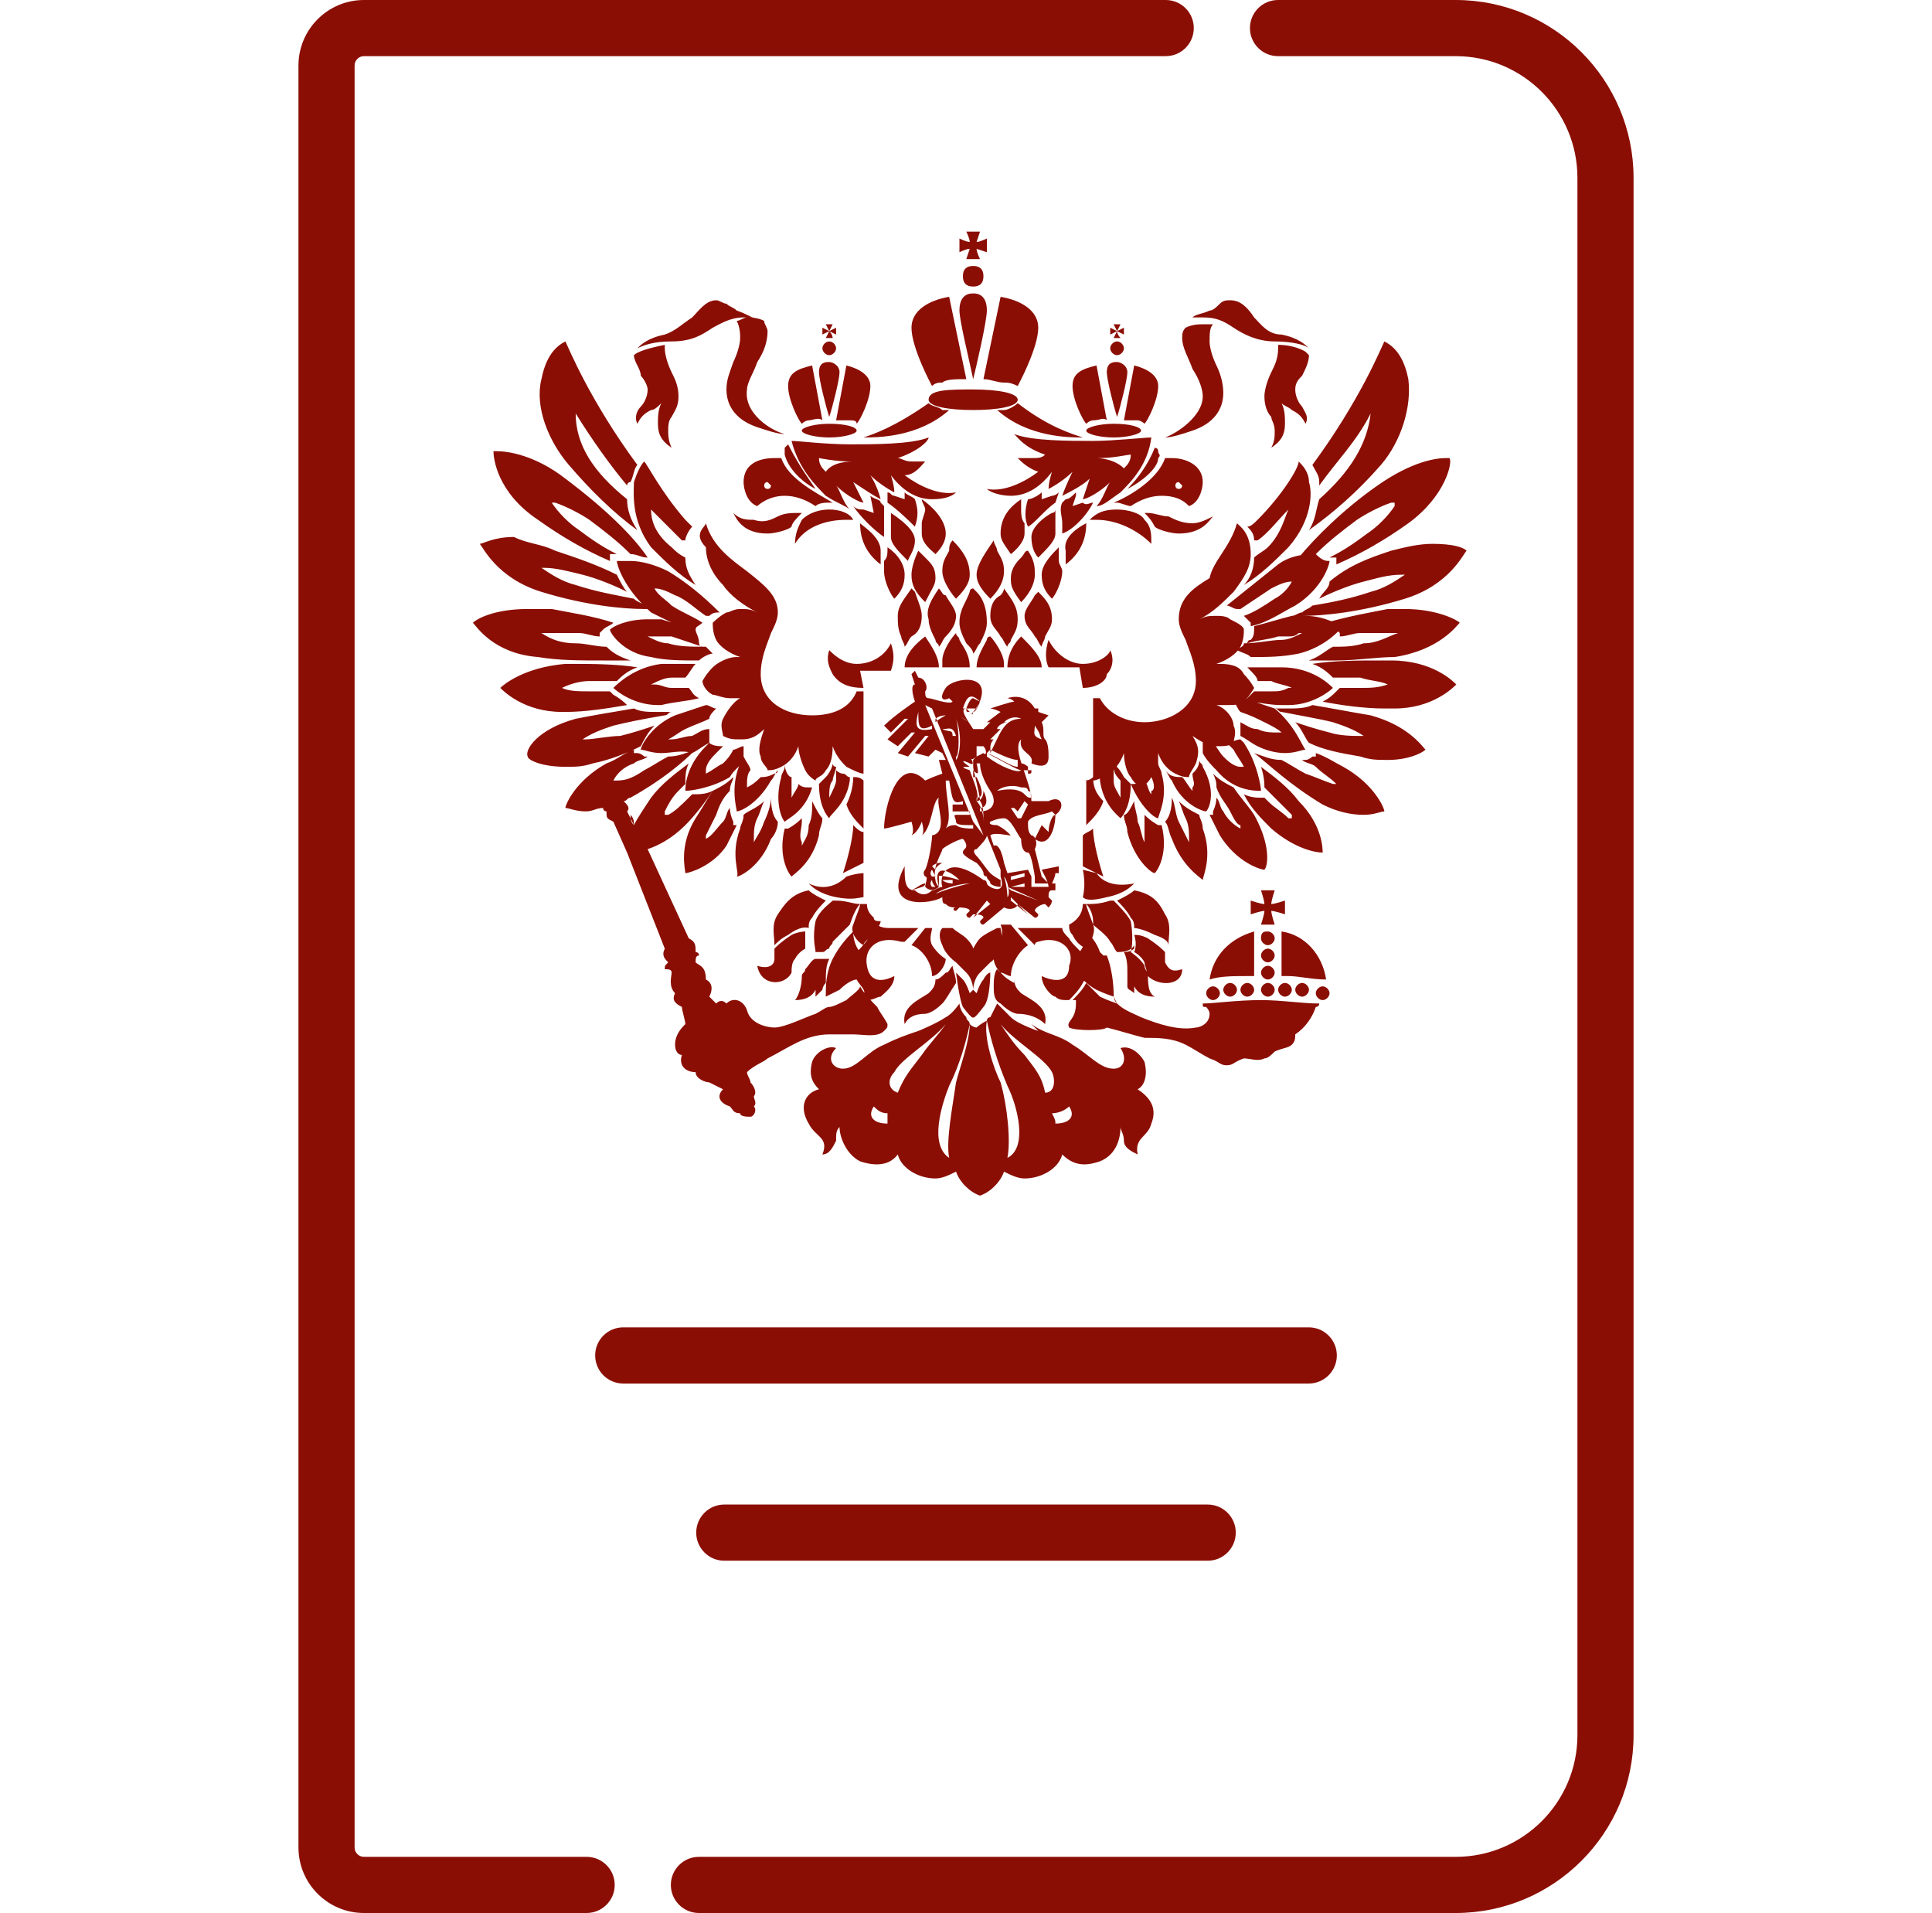 <svg width="100" height="99" viewBox="0 0 100 99" fill="none" xmlns="http://www.w3.org/2000/svg">
<g clip-path="url(#clip0)">
<path d="M30.364 96.094H18.838C18.571 96.094 18.354 95.877 18.354 95.61V3.39C18.354 3.123 18.571 2.906 18.838 2.906H60.337C61.14 2.906 61.79 2.255 61.79 1.453C61.79 0.65 61.14 0 60.337 0H18.838C16.969 0 15.448 1.521 15.448 3.39V95.61C15.448 97.479 16.969 99 18.838 99H30.364C31.166 99 31.817 98.35 31.817 97.547C31.817 96.744 31.166 96.094 30.364 96.094Z" fill="#8B0E04"/>
<path d="M75.35 0H66.15C65.347 0 64.697 0.651 64.697 1.453C64.697 2.256 65.347 2.906 66.15 2.906H75.35C78.822 2.906 81.647 5.731 81.647 9.203V89.798C81.647 93.27 78.822 96.094 75.35 96.094H36.176C35.374 96.094 34.723 96.745 34.723 97.547C34.723 98.35 35.374 99 36.176 99H75.35C80.424 99 84.553 94.872 84.553 89.798V9.203C84.553 4.128 80.424 0 75.35 0V0Z" fill="#8B0E04"/>
<path d="M69.194 70.145C69.194 69.343 68.544 68.692 67.741 68.692H32.259C31.456 68.692 30.806 69.343 30.806 70.145C30.806 70.948 31.456 71.599 32.259 71.599H67.742C68.544 71.598 69.194 70.948 69.194 70.145Z" fill="#8B0E04"/>
<path d="M37.49 77.862C36.687 77.862 36.036 78.513 36.036 79.316C36.036 80.118 36.687 80.769 37.49 80.769H62.51C63.313 80.769 63.963 80.118 63.963 79.316C63.963 78.513 63.313 77.862 62.51 77.862H37.49Z" fill="#8B0E04"/>
<path d="M72.895 27.079C71.654 27.966 70.412 28.676 69.171 29.209C69.171 29.031 69.171 29.031 69.171 29.031V28.854H68.993C68.993 28.854 68.993 28.854 68.816 28.854C69.525 28.499 70.057 28.144 70.767 27.611C71.299 27.256 71.831 26.724 72.186 26.191V26.013H72.008C71.476 26.191 70.767 26.546 70.235 26.901C69.525 27.434 68.816 27.966 68.106 28.676C67.752 28.676 67.574 28.676 67.22 28.854C68.106 27.789 69.525 26.368 71.299 25.126C73.073 23.883 74.314 23.706 74.846 23.706C75.023 23.706 75.023 23.706 75.023 23.706C75.201 23.883 74.846 25.658 72.895 27.079ZM67.752 27.434C68.106 26.901 68.106 26.369 68.284 25.836C69.88 24.416 70.767 22.995 70.944 21.398C70.235 22.818 69.171 23.883 68.284 25.126V24.948C68.284 24.593 68.106 24.416 67.929 24.061C70.412 20.687 71.476 18.024 71.654 17.669C72.363 18.024 72.718 18.735 72.895 19.622C73.073 21.043 72.54 22.818 71.476 24.061C70.235 25.481 68.993 26.546 67.752 27.434ZM67.042 20.155C67.042 20.51 67.22 20.865 67.397 21.043C67.574 21.398 67.752 21.575 67.574 21.93C67.397 21.575 67.22 21.398 66.865 21.22C66.688 21.043 66.51 21.043 66.333 20.865C66.51 21.22 66.51 21.575 66.51 21.93C66.51 22.463 66.333 22.818 65.801 23.173C65.978 22.818 65.978 22.64 65.978 22.285C65.978 21.93 65.801 21.753 65.801 21.575C65.624 21.398 65.446 21.043 65.446 20.51C65.446 20.155 65.624 19.622 65.801 19.267C65.978 18.912 66.156 18.557 66.156 18.024V17.847C67.042 17.847 67.574 18.202 67.574 18.202L67.752 18.38C67.752 18.735 67.574 19.09 67.397 19.445C67.22 19.622 67.042 19.8 67.042 20.155ZM63.85 16.959C63.318 16.604 62.963 16.427 62.254 16.427C62.076 16.427 61.899 16.427 61.722 16.427C61.899 16.249 62.254 16.249 62.608 16.072C62.786 16.072 62.963 15.894 63.141 15.716C63.318 15.539 63.495 15.539 63.672 15.539C64.205 15.539 64.559 15.894 64.914 16.427C65.269 16.782 65.623 17.314 66.333 17.314C67.22 17.492 67.574 17.847 67.752 18.024C67.574 17.847 66.865 17.669 65.978 17.669C65.091 17.669 64.382 17.314 63.85 16.959ZM62.786 16.782C62.608 16.959 62.608 17.314 62.608 17.669C62.608 18.024 62.786 18.557 62.963 18.912C63.141 19.267 63.318 19.8 63.318 20.332C63.318 21.22 62.786 21.93 61.722 22.285C61.19 22.463 60.657 22.64 60.303 22.64C60.835 22.463 62.254 21.575 62.254 20.51C62.254 20.155 62.076 19.622 61.722 19.09C61.544 18.557 61.19 18.024 61.19 17.492C61.19 17.314 61.19 17.137 61.367 16.959C61.722 16.782 62.076 16.782 62.254 16.782C62.431 16.782 62.608 16.782 62.786 16.782ZM58.352 25.303C58.884 24.771 59.416 24.061 59.771 23.173C59.771 23.173 59.948 23.173 59.948 23.35C59.948 23.528 60.125 23.528 59.948 23.706C59.948 24.238 59.061 24.948 58.352 25.303ZM58.884 21.753C58.707 21.753 58.352 21.753 58.174 21.753L58.706 18.912C59.416 19.09 59.948 19.445 59.948 19.977C59.948 20.687 59.416 21.753 59.239 21.93C59.061 21.753 58.884 21.753 58.884 21.753ZM57.288 19.267C57.288 18.735 57.642 18.735 57.82 18.735C57.997 18.735 58.352 18.912 58.352 19.267C58.352 19.622 57.997 21.042 57.82 21.575C57.642 21.042 57.288 19.622 57.288 19.267ZM58.174 18.024C58.174 18.202 57.997 18.38 57.82 18.38C57.642 18.38 57.465 18.202 57.465 18.024C57.465 17.847 57.642 17.669 57.82 17.669C57.997 17.669 58.174 17.847 58.174 18.024ZM57.997 17.492H57.82H57.642L57.82 17.137L57.465 17.314V17.137V16.959L57.82 17.137L57.642 16.782H57.82H57.997L57.82 17.137L58.174 16.959V17.137V17.314L57.82 17.137C57.82 17.314 57.997 17.492 57.997 17.492ZM56.578 21.753C56.578 21.753 56.401 21.753 56.224 21.93C56.046 21.753 55.514 20.687 55.514 19.977C55.514 19.267 56.046 19.09 56.756 18.912L57.288 21.753C57.11 21.575 56.933 21.753 56.578 21.753ZM51.967 19.8C51.612 19.8 51.258 19.622 50.903 19.622L51.79 15.361C52.854 15.539 53.74 16.072 53.74 16.959C53.74 18.024 52.676 19.977 52.676 19.977C52.322 19.8 52.144 19.8 51.967 19.8ZM49.661 16.072C49.661 15.361 50.016 15.184 50.371 15.184C50.725 15.184 51.08 15.361 51.08 16.072C51.08 16.604 50.548 18.912 50.371 19.622C50.193 18.735 49.661 16.604 49.661 16.072ZM50.903 14.296C50.903 14.651 50.725 14.829 50.371 14.829C50.016 14.829 49.839 14.651 49.839 14.296C49.839 13.941 50.016 13.764 50.371 13.764C50.725 13.764 50.903 13.941 50.903 14.296ZM50.725 13.409H50.371H50.016L50.193 12.876C50.016 12.876 49.661 13.053 49.661 13.053V12.698V12.343C49.661 12.343 50.016 12.521 50.193 12.521C50.193 12.343 50.016 11.988 50.016 11.988H50.371H50.725L50.548 12.521C50.725 12.521 51.08 12.343 51.08 12.343V12.698V13.053L50.548 12.876C50.548 13.053 50.725 13.409 50.725 13.409ZM48.775 19.8C48.597 19.8 48.42 19.8 48.242 19.977C48.242 19.977 47.178 18.024 47.178 16.959C47.178 16.072 48.065 15.539 49.129 15.361L50.016 19.622C49.484 19.622 48.952 19.622 48.775 19.8ZM43.986 21.753C43.809 21.753 43.454 21.753 43.276 21.753L43.809 18.912C44.518 19.09 45.05 19.445 45.05 19.977C45.05 20.687 44.518 21.753 44.341 21.93C44.341 21.753 44.163 21.753 43.986 21.753ZM42.39 19.267C42.39 18.735 42.744 18.735 42.922 18.735C43.099 18.735 43.454 18.912 43.454 19.267C43.454 19.622 43.099 21.042 42.922 21.575C42.744 21.042 42.39 19.622 42.39 19.267ZM43.276 18.024C43.276 18.202 43.099 18.38 42.922 18.38C42.744 18.38 42.567 18.202 42.567 18.024C42.567 17.847 42.744 17.669 42.922 17.669C43.099 17.669 43.276 17.847 43.276 18.024ZM43.099 17.492H42.922H42.744L42.922 17.137L42.567 17.314V17.137V16.959L42.922 17.137L42.744 16.782H42.922H43.099L42.922 17.137L43.276 16.959V17.137V17.314L42.922 17.137C43.099 17.314 43.099 17.492 43.099 17.492ZM41.858 21.753C41.858 21.753 41.68 21.753 41.503 21.93C41.325 21.753 40.793 20.687 40.793 19.977C40.793 19.267 41.325 19.09 42.035 18.912L42.567 21.753C42.39 21.575 42.035 21.753 41.858 21.753ZM42.212 25.303C41.503 24.948 40.793 24.238 40.616 23.528C40.616 23.35 40.616 23.35 40.616 23.173L40.793 22.995C41.325 24.061 41.858 24.771 42.212 25.303ZM40.616 22.463C40.261 22.463 39.729 22.285 39.197 22.108C38.133 21.753 37.601 21.043 37.601 20.155C37.601 19.622 37.778 19.267 37.956 18.735C38.133 18.38 38.31 17.847 38.31 17.492C38.31 17.314 38.31 16.959 38.133 16.604C38.31 16.604 38.488 16.427 38.665 16.427C38.843 16.427 39.197 16.427 39.552 16.604C39.552 16.782 39.729 16.959 39.729 17.137C39.729 17.669 39.552 18.202 39.197 18.735C39.02 19.267 38.665 19.8 38.665 20.155C38.488 21.398 39.907 22.285 40.616 22.463ZM36.892 16.959C36.359 17.314 35.828 17.669 34.763 17.669C33.877 17.669 33.344 17.847 32.99 18.024C33.167 17.847 33.522 17.492 34.409 17.314C34.941 17.137 35.295 16.782 35.828 16.427C36.182 16.072 36.537 15.539 37.069 15.539C37.246 15.539 37.424 15.716 37.601 15.716C37.778 15.894 37.956 15.894 38.133 16.072C38.665 16.249 38.843 16.427 39.02 16.427C38.843 16.427 38.665 16.427 38.488 16.427C37.778 16.427 37.246 16.782 36.892 16.959ZM32.812 18.38C32.99 18.202 33.522 18.024 34.409 17.847V18.024C34.409 18.379 34.586 18.912 34.763 19.267C34.941 19.622 35.118 19.977 35.118 20.51C35.118 21.043 34.941 21.22 34.763 21.575C34.586 21.753 34.586 22.108 34.586 22.285C34.586 22.463 34.586 22.818 34.763 23.173C34.231 22.818 34.054 22.463 34.054 21.93C34.054 21.575 34.054 21.22 34.231 20.865C34.054 21.043 33.877 21.22 33.699 21.22C33.344 21.398 33.167 21.575 32.99 21.93C32.812 21.575 32.99 21.22 33.167 21.043C33.344 20.865 33.522 20.51 33.522 20.155C33.522 19.977 33.344 19.622 33.167 19.445C33.167 19.09 32.812 18.735 32.812 18.38ZM32.458 25.126C31.571 24.061 30.684 22.818 29.797 21.398C29.797 22.995 30.684 24.416 32.458 25.836C32.458 26.369 32.635 26.901 32.99 27.434C31.748 26.546 30.507 25.303 29.443 24.061C28.378 22.818 27.669 21.043 28.024 19.622C28.201 18.735 28.556 18.024 29.265 17.669C29.443 18.024 30.507 20.687 32.99 24.061C32.812 24.238 32.812 24.593 32.635 24.948C32.458 24.948 32.458 25.126 32.458 25.126ZM33.522 28.854C33.167 28.854 32.99 28.676 32.635 28.676C31.926 27.966 31.216 27.434 30.507 26.901C29.975 26.546 29.265 26.191 28.733 26.013H28.556C28.91 26.546 29.443 27.079 29.975 27.434C30.684 27.966 31.216 28.321 31.926 28.676C31.748 28.676 31.748 28.676 31.748 28.676H31.571V28.854V29.031C30.329 28.499 29.088 27.789 27.846 26.901C25.718 25.481 25.541 23.705 25.541 23.35H25.718C26.25 23.35 27.669 23.528 29.265 24.771C31.393 26.369 32.812 27.789 33.522 28.854ZM28.733 28.499C29.797 28.854 30.861 29.209 31.926 29.742C32.103 30.097 32.28 30.452 32.458 30.629C31.748 30.274 30.861 29.919 30.152 29.742C29.443 29.564 28.733 29.387 28.201 29.387H28.024C28.556 29.742 29.088 30.097 29.797 30.274C30.861 30.629 31.926 30.807 32.812 30.984C32.99 31.162 33.167 31.162 33.344 31.339C33.522 31.517 33.699 31.517 33.877 31.517C33.699 31.517 33.522 31.517 33.344 31.517C32.28 31.517 30.329 31.339 28.024 30.629C25.718 29.919 25.009 28.321 24.831 28.144C25.009 28.144 25.541 27.789 26.605 27.789C27.314 28.144 28.024 28.144 28.733 28.499ZM28.556 31.517C29.443 31.694 30.684 31.872 31.748 32.227C31.571 32.404 31.393 32.405 31.216 32.582L31.039 32.76V32.937C30.684 32.937 30.329 32.76 29.975 32.76C29.62 32.76 29.443 32.76 29.088 32.76H28.91C28.556 32.76 28.378 32.76 28.024 32.76H27.846H28.024C28.556 33.115 29.088 33.292 29.797 33.292C30.329 33.292 30.861 33.47 31.393 33.47C31.748 33.825 32.103 34.002 32.635 34.18C32.103 34.18 31.571 34.18 31.216 34.18C29.975 34.18 28.91 34.18 27.846 34.002C25.541 33.825 24.654 32.404 24.477 32.227C24.654 32.05 25.541 31.517 27.314 31.517C28.024 31.517 28.201 31.517 28.556 31.517ZM29.62 34.357C30.507 34.357 31.926 34.357 32.99 34.535C32.458 34.712 32.103 35.068 31.926 35.245C31.571 35.245 31.393 35.245 31.039 35.245C30.861 35.245 30.684 35.245 30.507 35.245C29.975 35.245 29.443 35.423 29.088 35.6H28.91H29.088C29.443 35.778 29.975 35.778 30.507 35.778H30.684H30.861C31.039 35.778 31.393 35.778 31.571 35.778L31.748 35.955C31.748 35.955 32.103 36.133 32.458 36.488C31.393 36.665 30.329 36.843 29.265 36.843H29.088C27.137 36.843 26.073 35.778 25.895 35.6C26.073 35.423 27.137 34.535 29.265 34.357C29.088 34.357 29.443 34.357 29.62 34.357ZM29.797 37.198C30.684 37.02 31.748 36.843 32.812 36.665C33.167 36.843 33.522 36.843 34.054 36.843C34.231 36.843 34.231 36.843 34.409 36.843C34.586 36.843 34.586 36.843 34.763 36.843C34.586 36.843 34.586 37.02 34.409 37.02C33.344 37.198 32.458 37.376 31.748 37.553C31.216 37.73 30.684 37.908 30.152 38.263H30.329C30.684 38.263 31.571 38.086 32.103 38.086C32.812 37.908 33.344 37.73 33.877 37.553C33.522 37.908 33.344 38.263 33.167 38.618C32.458 38.973 31.571 39.328 30.684 39.506C30.152 39.683 29.797 39.683 29.265 39.683C28.024 39.683 27.314 39.328 27.314 39.151C27.137 38.796 27.846 37.731 29.797 37.198ZM31.393 39.506C31.926 39.328 32.28 38.973 32.812 38.796V38.973H32.99C32.99 38.973 33.167 38.973 33.344 39.151H33.522C33.344 39.328 32.99 39.328 32.812 39.506C32.28 39.683 31.926 40.038 31.748 40.394H31.926C32.458 40.394 32.812 40.216 33.344 39.861C33.699 39.683 34.231 39.328 34.586 39.151C35.118 39.151 35.473 38.973 36.005 38.796C35.295 39.506 34.231 40.394 32.635 41.281C32.458 41.281 32.458 41.459 32.28 41.459C32.458 41.636 32.635 41.814 32.458 41.991L32.812 42.702C32.812 42.524 32.812 42.346 32.635 42.169C32.635 42.346 32.635 42.524 32.812 42.702C32.99 42.346 33.344 41.814 33.699 41.281C34.231 40.571 34.941 40.038 35.65 39.506C35.473 39.861 35.473 40.216 35.473 40.571C35.295 40.749 35.295 40.749 35.118 40.926C34.763 41.281 34.586 41.636 34.409 41.991V42.169H34.586C34.941 41.991 35.295 41.636 35.65 41.281L35.828 41.104C35.828 41.104 35.827 41.104 36.005 41.104C36.182 41.104 36.537 41.104 36.892 40.926C36.537 41.459 36.005 42.169 35.473 42.702C34.763 43.412 34.054 43.767 33.522 43.944L35.65 48.56C36.005 48.738 36.005 48.915 36.005 49.27C36.005 49.27 36.182 49.27 36.182 49.448C36.005 49.448 36.005 49.625 36.005 49.803C36.182 49.98 36.537 49.98 36.537 50.691C36.892 50.868 36.892 51.223 36.714 51.578C36.892 51.756 37.069 51.933 37.069 51.933C37.246 51.756 37.424 51.756 37.601 51.933C37.956 51.578 38.488 51.756 38.665 52.288C38.843 52.998 39.729 53.176 40.084 53.176C40.616 53.176 41.68 52.643 42.212 52.466C42.567 52.288 42.744 52.111 42.922 52.111C43.099 52.111 43.454 51.933 43.809 51.756C43.986 51.578 44.518 51.223 44.518 51.045C44.695 51.401 45.227 51.933 45.405 52.111C45.582 52.466 45.759 52.643 45.937 52.998C45.937 53.176 45.937 53.176 45.759 53.353C45.405 53.709 44.695 53.531 44.163 53.531C43.809 53.531 43.276 53.531 42.922 53.531C41.68 53.531 40.793 54.241 39.729 54.774C39.552 54.951 39.02 55.129 38.665 55.484C38.665 55.661 38.843 55.839 38.843 56.016C39.02 56.194 39.197 56.549 39.02 56.727C39.02 56.904 39.197 57.082 39.02 57.259C39.197 57.437 39.02 57.792 38.843 57.792C38.665 57.792 38.31 57.792 38.31 57.614C37.956 57.614 37.956 57.437 37.778 57.259C37.246 57.082 37.069 56.727 37.424 56.371C37.069 56.194 37.069 56.194 36.714 56.016C36.537 56.016 36.005 55.839 36.005 55.484C35.473 55.484 35.118 55.129 35.295 54.596C35.118 54.596 34.941 54.419 34.941 54.064C34.941 53.531 35.295 53.176 35.473 52.998C35.473 52.821 35.295 52.288 35.295 52.111C34.941 51.933 34.763 51.756 34.941 51.401C34.586 51.045 34.763 50.513 34.763 50.335C34.763 50.158 34.586 50.158 34.409 50.158C34.409 49.98 34.409 49.98 34.586 49.803C34.409 49.625 34.231 49.448 34.409 49.093L32.458 44.122L31.748 42.524C31.393 42.346 31.393 42.346 31.393 41.991C31.393 41.991 31.216 41.991 31.216 41.814C30.861 41.814 30.684 41.991 30.329 41.991C29.797 41.991 29.443 41.814 29.265 41.814C29.265 41.636 29.797 40.394 31.393 39.506ZM42.39 56.371C42.035 56.016 41.858 55.661 42.035 54.951C42.212 54.419 42.922 54.064 43.276 54.241C42.744 54.774 43.099 55.306 43.631 55.306C44.341 55.306 44.873 54.419 45.759 54.064C46.469 53.709 47.001 53.531 47.533 53.353C47.533 53.353 48.42 52.998 48.952 52.643C49.307 52.466 49.661 51.933 49.661 51.933C49.661 51.933 49.661 52.288 50.016 52.643C50.016 52.821 50.193 52.821 50.193 52.998C50.016 53.886 49.661 55.129 49.129 56.194C48.775 57.082 48.065 59.212 49.129 59.922C48.952 59.035 49.307 57.259 49.484 56.016C49.661 55.306 50.193 53.886 50.193 52.998C50.371 53.176 50.548 53.176 50.548 53.176C50.548 53.176 50.725 52.998 51.08 52.821C50.903 53.709 51.435 55.306 51.79 56.016C52.144 57.259 52.322 59.035 52.144 59.922C53.208 59.389 52.676 57.259 52.144 56.194C51.612 54.951 51.258 53.709 51.08 52.821C51.08 52.821 51.08 52.643 51.258 52.643C51.435 52.288 51.612 51.933 51.612 51.933C51.612 51.933 51.967 52.288 52.322 52.643C52.676 52.998 53.74 53.353 53.74 53.353L53.386 52.998C54.095 53.531 54.805 53.531 55.514 54.064C56.401 54.596 56.933 55.306 57.642 55.306C58.175 55.306 58.352 54.774 57.997 54.241C58.529 54.064 59.061 54.596 59.239 54.951C59.416 55.661 59.239 56.194 58.884 56.371C59.416 56.727 59.948 57.259 59.593 58.147C59.416 58.857 58.707 58.857 58.884 59.745C58.529 59.567 58.174 59.389 58.174 59.035C58.174 58.679 57.997 58.502 57.997 58.324C57.997 58.857 57.82 59.745 56.933 60.1C56.401 60.277 55.691 60.455 54.982 59.745C54.805 60.455 53.918 60.987 53.031 60.987C52.676 60.987 52.322 60.81 51.967 60.632C51.79 61.165 51.258 61.697 50.725 61.875C50.193 61.697 49.661 61.165 49.484 60.632C49.129 60.81 48.775 60.987 48.42 60.987C47.533 60.987 46.646 60.455 46.469 59.745C45.937 60.455 45.05 60.277 44.518 60.1C43.809 59.745 43.454 58.857 43.454 58.324C43.276 58.502 43.276 58.679 43.276 59.035C43.099 59.389 42.922 59.745 42.567 59.745C42.922 58.857 42.212 58.857 41.858 58.147C41.325 57.259 41.68 56.549 42.39 56.371ZM54.627 58.147C55.337 58.147 55.691 57.792 55.337 57.259C55.159 57.437 54.805 57.614 54.45 57.614C54.627 57.969 54.627 57.969 54.627 58.147ZM53.031 54.596C53.563 55.306 53.918 55.661 54.095 56.549C54.627 56.549 54.627 55.839 54.45 55.484C54.095 54.774 52.499 53.886 51.79 52.998C52.144 53.531 52.499 54.063 53.031 54.596ZM46.469 56.549C46.824 55.661 47.178 55.306 47.71 54.596C48.065 54.063 48.597 53.531 48.952 52.998C48.242 53.886 46.646 54.774 46.291 55.484C45.937 55.839 45.937 56.371 46.469 56.549ZM45.937 58.147C45.937 57.969 45.937 57.792 45.937 57.614C45.582 57.614 45.405 57.437 45.227 57.259C44.873 57.792 45.227 58.147 45.937 58.147ZM55.337 53.176C55.159 52.821 55.691 52.821 55.691 51.933V51.756C55.691 51.756 55.691 51.756 55.514 51.756C55.691 51.578 56.046 51.223 56.224 50.868C56.401 51.045 56.756 51.401 56.933 51.578C57.288 51.756 57.82 51.933 57.82 51.933L57.642 51.578C57.642 51.578 57.11 51.401 56.756 51.223C56.401 51.045 56.046 50.691 56.046 50.691C56.224 49.98 55.869 49.27 55.869 49.27C55.869 49.27 56.224 48.915 56.224 48.205C56.401 48.383 56.756 48.738 56.933 49.27C56.756 49.27 56.756 49.093 56.756 49.093L57.11 49.448C57.11 49.448 57.11 49.448 57.288 49.448C57.642 50.335 57.642 51.401 57.642 51.401C57.642 51.578 57.642 51.756 57.82 51.933C58.175 52.288 58.706 52.466 59.061 52.643C59.948 52.998 61.012 53.353 61.899 53.176C62.076 53.176 62.608 52.998 62.608 52.466C62.608 52.288 62.431 52.111 62.431 52.111C62.254 52.111 62.254 52.111 62.254 51.933C62.786 51.933 64.027 51.756 65.269 51.756C66.333 51.756 67.397 51.933 68.284 51.933C68.284 52.111 68.106 52.111 68.106 52.111C67.929 52.643 67.574 53.176 67.042 53.531C67.042 53.709 67.042 53.886 66.865 54.064C66.688 54.241 66.333 54.241 65.978 54.419C65.801 54.596 65.623 54.774 65.446 54.774C65.091 54.951 64.737 54.774 64.382 54.774C63.85 54.951 63.85 55.129 63.495 55.129C63.14 55.129 63.14 54.951 62.608 54.774C62.254 54.596 61.722 54.241 61.367 54.064C60.657 53.709 59.948 53.709 59.239 53.709C58.529 53.531 57.997 53.353 57.288 53.176C57.11 53.353 55.691 53.353 55.337 53.176ZM68.106 51.401C68.106 51.223 68.284 51.045 68.461 51.045C68.638 51.045 68.816 51.223 68.816 51.401C68.816 51.578 68.638 51.756 68.461 51.756C68.284 51.756 68.106 51.578 68.106 51.401ZM64.914 38.973C65.446 39.151 65.801 39.328 66.333 39.328C66.688 39.506 67.22 39.861 67.574 40.038C68.106 40.216 68.461 40.394 68.993 40.571H69.171C68.816 40.216 68.461 40.038 68.106 39.683C67.929 39.506 67.574 39.506 67.397 39.328H67.574C67.752 39.328 67.929 39.151 67.929 39.151H68.106V38.973C68.638 39.151 69.171 39.506 69.525 39.683C71.122 40.571 71.654 41.814 71.654 41.991C71.476 41.991 71.121 42.169 70.589 42.169C69.88 42.169 69.171 41.991 68.461 41.636C66.688 40.571 65.624 39.506 64.914 38.973ZM67.752 38.441C67.574 38.263 67.397 37.731 67.042 37.376C67.574 37.553 68.106 37.73 68.816 37.908C69.348 38.086 70.057 38.086 70.412 38.086C70.59 38.086 70.589 38.086 70.589 38.086C70.057 37.731 69.525 37.553 68.993 37.376C68.284 37.198 67.22 37.02 66.333 36.843C66.156 36.843 66.156 36.665 65.978 36.665C66.156 36.665 66.156 36.665 66.333 36.665C66.51 36.665 66.51 36.665 66.688 36.665C67.042 36.665 67.574 36.665 67.929 36.488C68.993 36.665 69.88 36.843 70.944 37.02C72.895 37.553 73.605 38.618 73.782 38.796C73.605 38.973 72.895 39.328 71.831 39.328C71.299 39.328 70.944 39.328 70.412 39.151C69.348 38.973 68.461 38.796 67.752 38.441ZM71.654 36.665C70.59 36.665 69.348 36.488 68.461 36.31C68.816 36.133 68.993 35.955 69.171 35.778L69.348 35.6C69.525 35.6 69.88 35.6 70.057 35.6H70.235H70.412C70.944 35.6 71.299 35.6 71.831 35.423H72.008H71.831C71.476 35.245 70.944 35.245 70.412 35.068C70.235 35.068 70.057 35.068 69.88 35.068C69.525 35.068 69.348 35.068 68.993 35.068C68.816 34.89 68.461 34.535 67.929 34.357C68.993 34.18 70.412 34.18 71.299 34.18C71.476 34.18 71.654 34.18 72.008 34.18C74.137 34.18 75.201 35.245 75.378 35.423C75.201 35.6 74.137 36.665 72.186 36.665C71.831 36.665 71.831 36.665 71.654 36.665ZM69.171 34.18C68.816 34.18 68.284 34.18 67.752 34.18C68.284 34.002 68.638 33.647 68.993 33.47C69.525 33.47 70.057 33.47 70.589 33.292C71.299 33.292 71.831 32.937 72.363 32.76H72.54H72.363C72.008 32.76 71.831 32.76 71.476 32.76H71.299C70.944 32.76 70.767 32.76 70.412 32.76C70.057 32.76 69.703 32.937 69.348 32.937V32.76L69.171 32.582C69.171 32.582 68.993 32.404 68.639 32.227C69.88 31.872 70.944 31.694 71.831 31.517C72.186 31.517 72.363 31.517 72.718 31.517C74.314 31.517 75.378 32.05 75.555 32.227C75.378 32.404 74.491 33.647 72.186 34.002C71.299 34.002 70.235 34.18 69.171 34.18ZM72.008 28.499C72.718 28.321 73.427 28.144 74.137 28.144C75.201 28.144 75.733 28.321 75.91 28.499C75.733 28.676 75.023 30.274 72.718 30.984C70.412 31.694 68.461 31.872 67.397 31.872C67.22 31.872 67.042 31.872 66.865 31.872C67.042 31.872 67.22 31.694 67.397 31.694C67.574 31.517 67.752 31.517 67.929 31.339C68.993 31.162 69.88 30.984 70.944 30.629C71.654 30.452 72.186 30.097 72.718 29.742H72.54C71.831 29.742 71.299 29.919 70.589 30.097C69.88 30.274 68.993 30.629 68.284 30.984C68.461 30.629 68.816 30.452 68.816 30.097C69.88 29.209 70.944 28.854 72.008 28.499ZM68.816 29.031C68.816 29.209 68.461 30.452 67.042 31.339C66.333 31.694 65.624 32.227 64.737 32.404V32.227C64.737 32.227 64.559 32.05 64.382 31.872C64.914 31.694 65.446 31.339 65.978 30.984C66.333 30.807 66.688 30.452 66.865 30.097C66.51 30.097 66.156 30.274 65.801 30.452C65.269 30.807 64.737 31.162 64.205 31.517H64.027C63.85 31.517 63.672 31.339 63.495 31.339C64.382 30.629 65.269 29.919 66.156 29.209C66.865 28.676 67.752 28.676 68.106 28.676C68.461 29.031 68.638 29.031 68.816 29.031ZM65.091 26.901C66.333 25.658 67.22 24.238 67.22 23.883C67.397 24.061 67.752 24.416 67.752 24.948C67.929 25.481 67.929 26.901 66.688 28.321C65.978 29.031 65.269 29.742 64.382 30.274C64.737 29.919 64.914 29.387 64.914 28.854C65.091 28.676 65.446 28.499 65.624 28.321C66.333 27.611 66.51 26.724 66.688 26.368V26.191V26.368C66.156 26.901 65.624 27.611 65.091 27.966C65.091 27.966 65.091 27.966 64.914 27.966C64.914 27.611 64.737 27.434 64.559 27.256C64.737 27.256 64.914 27.079 65.091 26.901ZM64.027 27.079C64.205 27.256 64.737 27.611 64.737 28.676C64.737 29.387 64.382 29.919 63.85 30.629C63.318 31.162 62.786 31.695 62.076 32.05C62.431 31.872 62.608 31.872 62.963 31.872C63.141 31.872 63.495 31.872 63.672 32.05C64.027 32.227 64.382 32.405 64.382 32.582C64.382 32.76 64.382 33.115 64.205 33.47C64.027 33.825 63.495 34.18 62.963 34.357C62.963 34.357 62.963 34.357 63.141 34.357C63.85 34.357 64.205 34.535 64.382 34.89C64.737 35.245 64.914 35.6 64.914 35.6C64.914 35.6 64.737 35.955 64.382 36.31C64.205 36.488 63.85 36.488 63.495 36.488C63.318 36.488 63.141 36.488 62.963 36.488C63.495 36.665 63.85 37.198 63.85 37.553C64.027 37.908 63.85 38.263 63.85 38.441C63.672 38.618 63.318 38.618 62.963 38.618C62.608 38.618 62.254 38.441 61.722 38.086C62.076 38.618 62.076 38.973 61.899 39.506C61.722 39.861 61.544 40.038 61.544 40.216C61.367 40.216 61.19 40.216 60.835 40.038C60.48 39.861 60.125 39.506 59.948 38.973C59.948 39.506 59.948 40.038 59.593 40.216C59.416 40.571 59.061 40.749 59.061 40.749C59.061 40.749 58.706 40.571 58.529 40.216C58.352 40.038 58.174 39.506 58.174 38.973C57.997 39.506 57.642 39.861 57.465 40.038C57.11 40.216 56.756 40.394 56.578 40.394V36.133C56.578 36.133 56.578 36.133 56.756 36.133H56.933C57.288 36.843 58.174 37.376 59.239 37.376C60.48 37.376 61.899 36.665 61.899 35.245C61.899 34.357 61.544 33.647 61.367 33.115C61.19 32.76 61.012 32.405 61.012 32.05C61.012 30.984 61.722 30.452 62.608 29.919C62.786 29.031 63.672 28.321 64.027 27.079ZM61.012 27.611C60.657 27.611 59.948 27.434 59.771 27.256C59.593 26.901 59.416 26.724 59.239 26.546H59.416C59.771 26.546 60.125 26.724 60.48 26.724C60.835 26.901 61.19 27.079 61.722 27.079C62.076 27.079 62.431 26.901 62.786 26.724C62.608 26.901 62.254 27.611 61.012 27.611ZM60.303 23.706C60.48 23.706 60.657 23.706 60.657 23.706C61.367 23.706 62.254 24.061 62.254 24.948C62.254 25.303 62.076 26.013 61.544 26.191C61.367 26.013 61.012 25.658 60.125 25.658C59.593 25.658 59.061 25.836 58.529 26.191C58.352 26.191 57.997 26.013 57.82 26.013H57.642C58.529 25.658 59.948 24.771 60.303 23.706ZM61.012 25.303C61.19 25.303 61.19 25.126 61.19 25.126L61.012 24.948C60.835 24.948 60.835 25.126 60.835 25.126C60.835 25.126 60.835 25.303 61.012 25.303ZM56.046 22.64C55.337 22.64 53.209 22.64 51.612 21.22C51.79 21.22 51.967 21.22 51.967 21.22C52.144 21.22 52.499 21.043 52.676 20.865C54.273 22.108 55.514 22.463 56.046 22.64ZM50.371 20.155C51.612 20.155 52.676 20.332 52.676 20.687C52.676 21.042 51.612 21.22 50.371 21.22C49.129 21.22 48.065 21.042 48.065 20.687C48.065 20.155 49.129 20.155 50.371 20.155ZM48.775 21.22C48.952 21.22 49.129 21.22 49.129 21.22C47.533 22.64 45.405 22.64 44.695 22.64C45.227 22.463 46.291 22.108 48.065 20.865C48.242 21.043 48.597 21.043 48.775 21.22ZM40.084 23.706C40.261 23.706 40.439 23.706 40.439 23.706C40.793 24.771 42.212 25.481 43.099 26.013H42.922C42.744 26.013 42.39 26.013 42.212 26.191C41.68 25.836 41.148 25.658 40.616 25.658C39.729 25.658 39.197 26.191 39.197 26.191C38.665 26.013 38.488 25.303 38.488 24.948C38.488 24.061 39.197 23.706 40.084 23.706ZM39.729 25.303C39.907 25.303 39.907 25.126 39.907 25.126L39.729 24.948C39.552 24.948 39.552 25.126 39.552 25.126C39.552 25.126 39.552 25.303 39.729 25.303ZM40.261 26.724C40.616 26.546 40.971 26.546 41.325 26.546H41.503C41.325 26.724 40.971 27.079 40.971 27.256C40.794 27.434 40.084 27.611 39.729 27.611C38.488 27.611 38.133 26.901 37.956 26.546C38.31 26.901 38.665 26.901 39.02 26.901C39.552 27.079 39.907 26.901 40.261 26.724ZM36.537 27.079C36.892 28.321 37.956 29.031 38.665 29.564C39.552 30.274 40.261 30.807 40.261 31.694C40.261 32.05 40.084 32.405 39.907 32.76C39.729 33.292 39.375 34.002 39.375 34.89C39.375 36.31 40.616 37.02 42.035 37.02C43.099 37.02 43.986 36.665 44.341 35.778H44.518C44.518 35.778 44.518 35.778 44.695 35.778V40.038C44.518 40.038 44.163 39.861 43.809 39.683C43.631 39.506 43.276 39.151 43.099 38.618C43.099 39.328 42.922 39.683 42.744 39.861C42.567 40.216 42.212 40.216 42.212 40.394C42.212 40.394 41.858 40.216 41.68 39.861C41.503 39.506 41.325 38.973 41.325 38.618C41.148 39.151 40.793 39.506 40.439 39.683C40.084 39.861 39.907 39.861 39.729 39.861C39.729 39.683 39.375 39.506 39.375 39.151C39.197 38.796 39.375 38.263 39.552 37.73C39.02 38.263 38.665 38.263 38.31 38.263C37.956 38.263 37.778 38.263 37.424 38.086C37.424 37.908 37.246 37.553 37.424 37.198C37.601 36.843 37.956 36.31 38.31 36.133C38.133 36.133 37.956 36.133 37.778 36.133C37.424 36.133 37.069 35.955 36.892 35.955C36.537 35.778 36.359 35.423 36.359 35.245C36.359 35.245 36.537 34.89 36.892 34.535C37.069 34.357 37.601 34.002 38.133 34.002C38.133 34.002 38.133 34.002 38.31 34.002C37.778 33.825 37.246 33.47 37.069 33.115C36.892 32.76 36.892 32.404 36.892 32.227C36.892 32.227 37.246 31.872 37.601 31.694C37.778 31.694 37.956 31.517 38.31 31.517C38.665 31.517 38.843 31.517 39.197 31.694C38.488 31.339 37.778 30.807 37.424 30.274C36.892 29.742 36.537 29.031 36.537 28.321C35.828 27.611 36.537 27.256 36.537 27.079ZM32.812 24.948C32.99 24.416 33.167 24.061 33.344 23.883C33.522 24.061 34.231 25.481 35.473 26.901C35.65 27.079 35.828 27.256 35.828 27.256C35.65 27.434 35.473 27.789 35.473 27.966C35.473 27.966 35.473 27.966 35.295 27.966C34.763 27.434 34.231 26.901 33.699 26.368V26.191V26.368C33.699 26.901 33.877 27.611 34.763 28.321C34.941 28.499 35.118 28.676 35.473 28.854C35.473 29.387 35.65 29.742 36.005 30.274C35.118 29.742 34.409 29.031 33.699 28.321C32.635 26.901 32.812 25.481 32.812 24.948ZM31.926 29.031C32.103 29.031 32.28 29.031 32.635 29.031C33.167 29.031 33.877 29.209 34.586 29.564C35.473 30.097 36.359 30.807 37.246 31.694C37.069 31.694 36.892 31.694 36.714 31.872H36.537C36.005 31.517 35.473 30.984 34.941 30.807C34.586 30.629 34.231 30.452 33.877 30.452C34.054 30.807 34.409 30.984 34.763 31.339C35.295 31.694 35.827 31.872 36.359 32.227C36.182 32.404 36.005 32.405 36.005 32.582C36.005 32.582 36.005 32.582 36.005 32.76C35.118 32.405 34.409 32.05 33.699 31.694C32.28 30.452 31.926 29.209 31.926 29.031ZM31.571 32.582C31.748 32.405 32.458 32.05 33.522 32.05C33.699 32.05 34.054 32.05 34.231 32.05C34.763 32.227 35.473 32.405 36.005 32.582C36.005 32.76 36.182 32.937 36.182 33.292C36.182 33.292 36.182 33.47 36.359 33.47C35.827 33.292 35.295 33.115 34.763 32.937C34.586 32.937 34.409 32.937 34.231 32.937C34.054 32.937 33.877 32.937 33.699 32.937H33.522C33.877 33.115 34.231 33.292 34.586 33.292C35.118 33.47 35.828 33.47 36.537 33.47C36.714 33.647 36.714 33.647 36.892 33.825C36.714 33.825 36.359 34.002 36.182 34.18C35.295 34.18 34.409 34.18 33.699 34.002C32.28 33.825 31.571 32.76 31.571 32.582ZM34.054 36.488C32.812 36.488 31.926 35.778 31.748 35.6C31.926 35.423 32.812 34.535 34.231 34.357C34.586 34.357 34.941 34.357 35.118 34.357C35.473 34.357 35.65 34.357 36.005 34.357C35.827 34.535 35.65 34.89 35.473 35.068C35.295 35.068 34.941 35.068 34.763 35.068C34.409 35.068 34.054 35.245 33.699 35.423H33.877C34.231 35.423 34.409 35.6 34.763 35.6H34.941C35.118 35.6 35.473 35.6 35.65 35.6C35.828 35.778 35.827 35.955 36.182 36.133C35.473 36.31 34.941 36.31 34.231 36.488C34.231 36.488 34.231 36.488 34.054 36.488ZM34.231 38.973C33.699 38.973 33.344 38.796 33.167 38.796C33.167 38.618 33.699 37.553 34.941 37.02C35.473 36.843 36.005 36.665 36.537 36.488C36.714 36.488 36.892 36.665 37.069 36.665C36.892 36.843 36.714 37.02 36.714 37.198C36.359 37.376 35.827 37.553 35.473 37.73C35.118 37.908 34.941 38.086 34.586 38.263H34.763C35.118 38.263 35.473 38.086 35.828 38.086C36.182 37.908 36.359 37.73 36.714 37.73C36.714 38.086 36.714 38.263 36.714 38.441C36.359 38.618 36.182 38.796 35.828 38.973C35.295 38.796 34.763 38.973 34.231 38.973ZM35.473 40.926C35.473 40.749 35.473 39.683 36.537 38.618L36.714 38.441C36.892 38.618 37.246 38.618 37.424 38.618C37.246 38.796 37.246 38.796 37.069 38.973C36.892 39.151 36.537 39.506 36.537 39.861V40.038C36.892 39.861 37.069 39.683 37.424 39.506C37.601 39.328 37.778 39.151 37.956 38.796C38.133 38.796 38.31 38.618 38.488 38.618C38.488 38.796 38.488 38.973 38.488 39.328C38.31 39.683 37.956 39.861 37.778 40.216C36.892 40.749 35.827 40.926 35.473 40.926ZM35.473 45.187C35.473 45.009 35.118 43.767 36.005 42.346C36.359 41.814 36.537 41.459 36.892 40.926C37.246 40.749 37.601 40.571 37.956 40.216C37.956 40.394 37.778 40.571 37.778 40.926C37.424 41.281 37.246 41.636 37.069 42.169C36.892 42.524 36.714 42.879 36.537 43.234V43.412C36.892 43.234 37.069 42.879 37.424 42.524C37.601 42.346 37.601 41.991 37.778 41.814C37.778 42.169 37.956 42.524 37.956 42.524V42.702H38.133C37.956 43.056 37.778 43.412 37.601 43.767C36.892 44.832 35.65 45.187 35.473 45.187ZM39.375 40.216C39.552 40.216 39.729 40.216 40.084 40.038C40.084 40.038 40.261 40.038 40.261 39.861C40.084 40.038 40.084 40.216 39.907 40.394C39.197 41.636 38.31 41.991 38.133 41.991C38.133 41.814 37.778 40.749 38.31 39.506C38.31 39.506 38.488 39.328 38.488 39.151C38.665 39.506 38.843 39.683 38.843 39.861C38.665 40.038 38.665 40.394 38.665 40.571V40.749C39.02 40.571 39.197 40.394 39.375 40.216ZM38.31 42.879C38.31 42.701 38.488 42.524 38.488 42.169C38.665 41.991 39.197 41.814 39.552 41.459C39.375 41.814 39.375 41.991 39.197 42.346C39.02 42.702 39.02 43.056 39.02 43.412V43.589C39.197 43.234 39.375 43.056 39.552 42.524C39.729 42.169 39.907 41.636 39.907 41.281C39.907 41.991 40.084 42.346 40.261 42.524C40.261 42.879 40.084 43.234 39.907 43.412C39.375 44.832 38.31 45.364 38.133 45.364C38.31 45.187 37.778 44.299 38.31 42.879ZM39.197 49.98C39.729 50.158 40.084 49.98 40.084 49.625C40.084 49.448 40.084 49.27 40.084 49.093C40.261 48.915 40.439 48.738 40.971 48.383C41.325 48.205 41.68 48.205 41.68 48.205C41.68 48.738 41.68 49.093 41.68 49.093C41.68 49.093 41.325 49.27 41.148 49.625C40.971 49.803 40.971 50.158 40.971 50.335C40.616 51.045 39.375 51.045 39.197 49.98ZM44.163 47.85C44.341 47.317 44.518 46.962 44.518 46.785C44.695 46.785 44.695 46.785 44.873 46.785C44.873 47.14 45.05 47.317 45.227 47.495C45.227 47.672 45.405 47.672 45.582 47.672C45.582 47.85 45.405 48.027 45.227 48.205C45.05 48.56 44.695 48.738 44.695 48.915C44.341 48.738 43.986 48.205 44.163 47.85ZM48.775 51.933C48.242 52.466 47.888 52.466 47.888 52.466C47.356 52.466 47.001 52.643 46.824 52.998C46.646 52.111 47.533 51.756 48.065 51.401C48.242 51.223 48.42 51.045 48.42 50.691C48.597 50.691 48.775 50.513 48.952 50.335C49.129 50.335 49.129 50.158 49.307 49.98C49.307 50.158 49.484 50.513 49.484 50.868C49.129 51.401 48.952 51.756 48.775 51.933ZM52.676 52.466C52.676 52.466 52.322 52.466 51.79 51.933C51.435 51.756 51.435 51.401 51.435 51.045C51.435 50.868 51.435 50.335 51.612 50.158C51.79 50.335 51.79 50.335 51.967 50.513C52.144 50.69 52.499 50.868 52.499 50.868V50.691C52.499 51.045 52.676 51.223 52.854 51.401C53.386 51.756 54.273 52.111 54.095 52.998C53.74 52.643 53.209 52.466 52.676 52.466ZM55.514 48.383C55.337 48.205 55.337 48.028 55.337 47.85C55.691 47.672 56.046 47.317 56.046 46.785C56.046 46.785 56.046 46.785 56.224 46.785C56.224 46.962 56.401 47.317 56.578 47.85C56.756 48.205 56.401 48.915 56.224 49.093C55.869 48.915 55.691 48.738 55.514 48.383ZM59.416 50.513C59.416 50.335 59.239 49.98 59.239 49.803C59.061 49.448 58.706 49.27 58.706 49.27C58.706 49.27 58.884 48.915 58.706 48.383C58.884 48.383 59.061 48.383 59.416 48.56C59.948 48.915 60.125 49.093 60.303 49.27C60.303 49.448 60.303 49.625 60.303 49.803C60.48 50.158 60.657 50.335 61.19 50.158C61.19 51.045 59.948 51.045 59.416 50.513ZM58.706 41.459C58.706 41.814 58.884 42.169 58.884 42.524C59.061 42.879 59.061 43.234 59.239 43.589V43.412C59.239 43.056 59.239 42.702 59.239 42.346V42.169C59.593 42.524 59.948 42.702 59.948 42.702H60.125C60.48 44.122 59.948 45.009 59.771 45.187C59.593 45.187 58.706 44.477 58.352 43.056C58.352 42.702 58.174 42.524 58.174 42.169C58.352 42.169 58.529 41.814 58.706 41.459ZM56.046 40.394C56.224 40.394 56.401 40.394 56.578 40.216C56.578 40.749 56.756 41.104 57.11 41.459C56.933 41.991 56.578 42.346 56.224 42.702V40.394H56.046ZM56.046 43.234C56.224 43.056 56.401 43.056 56.578 42.879C56.578 43.589 56.933 44.832 57.11 45.364C56.756 45.187 56.401 45.009 56.046 44.832V43.234ZM56.046 46.43V45.009C56.046 45.009 56.046 45.719 56.046 46.43ZM60.303 47.317C60.657 47.85 60.48 48.383 60.48 48.915C60.48 48.738 60.303 48.56 59.771 48.383C59.061 48.027 58.706 48.028 58.706 48.028C58.706 47.85 58.706 47.672 58.529 47.495C58.352 47.14 57.997 46.785 57.82 46.607C58.175 46.43 58.529 46.252 58.706 46.075C59.593 46.252 59.948 46.607 60.303 47.317ZM56.046 46.43C56.224 45.719 56.046 45.009 56.046 45.009L56.756 45.187C57.11 45.719 57.82 45.897 58.706 45.719C58.529 45.897 58.174 46.252 57.288 46.43C56.578 46.607 56.224 46.607 56.046 46.43ZM56.046 35.6L55.869 34.535H54.273C54.095 34.18 54.095 33.647 54.273 33.115C54.627 33.825 55.337 34.357 56.046 34.357C56.933 34.357 57.465 33.825 57.465 33.647C57.642 34.002 57.642 34.535 57.288 34.89C57.288 35.245 56.756 35.6 56.046 35.6ZM57.82 26.368C58.352 26.368 59.061 26.546 59.239 26.901C59.593 27.256 59.593 27.611 59.593 28.144C58.884 27.434 57.82 26.901 56.756 26.901C56.578 26.901 56.578 26.901 56.401 26.901C56.756 26.546 57.11 26.368 57.82 26.368ZM56.224 27.079C56.224 27.966 55.869 28.676 55.159 29.209C55.159 29.031 55.159 28.676 55.159 28.499C54.982 27.789 55.869 27.256 56.224 27.079ZM53.209 28.499C53.563 29.032 53.563 29.387 53.563 29.742C53.563 30.097 53.386 30.629 52.854 31.162C52.322 30.452 52.322 30.274 52.322 29.919C52.322 29.387 52.676 29.031 52.854 28.854C53.031 28.676 53.031 28.499 53.209 28.499ZM51.435 27.966C51.435 28.144 51.612 28.321 51.612 28.499C51.79 28.854 51.967 29.031 51.967 29.564C51.967 30.274 51.435 30.807 51.258 30.984C50.725 30.452 50.548 30.097 50.548 29.742C50.548 29.209 51.08 28.499 51.435 27.966ZM50.371 30.452L50.548 30.629C50.903 30.984 51.08 31.517 51.08 32.227C51.08 32.582 50.903 32.937 50.725 33.292C50.548 33.47 50.548 33.647 50.371 33.825C50.371 33.647 50.193 33.47 50.016 33.292C49.839 32.937 49.661 32.582 49.661 32.227C49.661 31.517 50.016 31.162 50.193 30.629C50.193 30.452 50.371 30.452 50.371 30.452ZM49.307 27.966C49.839 28.499 50.193 29.031 50.193 29.742C50.193 30.097 50.016 30.452 49.484 30.984C49.307 30.807 48.775 30.097 48.775 29.564C48.775 29.031 48.952 28.854 49.129 28.499C49.129 28.321 49.129 28.144 49.307 27.966ZM47.533 28.499C47.71 28.676 47.71 28.676 47.888 28.854C48.242 29.209 48.42 29.387 48.42 29.919C48.42 30.274 48.242 30.452 47.888 31.162C47.356 30.629 47.178 30.274 47.178 29.742C47.178 29.387 47.356 28.854 47.533 28.499ZM41.148 28.144C41.148 27.611 41.325 27.256 41.503 26.901C41.858 26.546 42.39 26.368 42.922 26.368C43.454 26.368 43.986 26.546 44.163 26.901C43.986 26.901 43.986 26.901 43.809 26.901C42.744 26.901 41.68 27.256 41.148 28.144ZM45.582 29.209C44.873 28.676 44.518 27.966 44.518 27.079C44.695 27.256 45.582 27.789 45.582 28.499C45.582 28.676 45.582 29.031 45.582 29.209ZM49.484 32.76C49.484 32.937 49.661 32.937 49.661 33.115C49.839 33.47 50.193 33.825 50.193 34.535H48.775C48.775 34.357 48.775 34.357 48.775 34.18C48.775 33.647 49.307 32.937 49.484 32.76ZM48.597 30.452C48.775 30.629 48.775 30.807 48.952 30.807C49.129 31.162 49.484 31.517 49.484 31.872C49.484 32.227 49.307 32.582 48.952 32.937C48.775 33.115 48.775 33.292 48.597 33.47C48.597 33.292 48.42 33.292 48.42 33.115C48.242 32.76 48.065 32.405 48.065 32.05C47.888 31.517 48.242 30.984 48.597 30.452ZM47.888 32.937C48.242 33.47 48.597 34.002 48.597 34.535H46.824C46.824 34.002 47.178 33.47 47.888 32.937ZM47.71 31.872C47.71 32.405 47.533 32.76 47.178 32.937C47.001 33.115 47.001 33.292 46.824 33.47C46.824 33.292 46.646 33.115 46.646 32.937C46.469 32.582 46.469 32.227 46.469 31.872C46.469 31.339 46.824 30.984 47.178 30.452L47.356 30.629C47.533 31.162 47.71 31.517 47.71 31.872ZM46.114 26.546C46.291 26.546 46.291 26.546 46.114 26.546C46.646 26.901 47.356 27.434 47.356 27.966C47.356 28.499 47.001 28.854 47.001 29.031C46.469 28.499 46.114 28.144 46.114 27.789C46.114 27.611 46.114 27.434 46.114 27.256C46.114 26.901 46.114 26.724 46.114 26.546ZM52.854 32.937C53.386 33.47 53.918 34.002 53.918 34.535H52.144C52.144 33.825 52.499 33.292 52.854 32.937ZM51.967 34.535H50.548C50.548 34.002 50.903 33.47 51.08 33.115C51.08 32.937 51.258 32.937 51.258 32.937C51.435 33.115 51.967 33.825 51.967 34.357C51.967 34.18 51.967 34.357 51.967 34.535ZM51.967 30.452C52.322 30.984 52.676 31.339 52.676 32.05C52.676 32.582 52.499 32.76 52.322 33.115C52.322 33.292 52.144 33.292 52.144 33.47C51.967 33.292 51.967 33.115 51.79 32.937C51.612 32.582 51.258 32.405 51.258 31.872C51.258 31.339 51.435 30.984 51.79 30.807C51.79 30.807 51.967 30.629 51.967 30.452ZM54.095 32.937C54.095 33.115 53.918 33.292 53.918 33.47C53.74 33.292 53.74 33.115 53.563 32.937C53.386 32.582 53.031 32.405 53.031 31.872C53.031 31.517 53.386 31.162 53.563 30.807L53.74 30.629C54.095 30.984 54.45 31.339 54.45 32.05C54.45 32.405 54.273 32.582 54.095 32.937ZM54.627 27.611C54.627 27.966 54.273 28.321 53.74 28.854C53.563 28.676 53.386 28.321 53.386 27.789C53.386 27.256 54.095 26.724 54.45 26.546C54.45 26.546 54.627 26.546 54.627 26.368C54.627 26.546 54.627 26.724 54.627 27.079C54.627 27.256 54.627 27.434 54.627 27.611ZM52.854 39.506C53.031 39.506 53.209 39.683 53.209 39.683V39.861C53.209 39.861 53.031 39.861 52.854 39.861V39.506ZM53.386 39.861C53.386 40.038 53.386 40.038 53.209 40.038V39.861H53.386ZM52.322 47.85L53.209 48.915C52.676 49.27 52.322 49.98 52.322 50.513C52.144 50.513 51.967 50.335 51.79 50.335C51.435 49.98 51.435 49.625 51.435 49.625C51.435 49.625 51.612 49.448 51.79 48.738C51.967 48.205 51.79 47.85 51.79 47.85C52.144 47.85 52.144 47.85 52.322 47.85ZM48.952 49.625C48.952 49.625 48.952 49.98 48.597 50.335C48.597 50.335 48.42 50.513 48.242 50.513C48.242 49.803 47.71 49.093 47.178 48.915L47.888 48.028C48.065 48.028 48.242 48.028 48.242 48.028C48.242 48.205 48.065 48.56 48.242 48.915C48.597 49.448 48.952 49.625 48.952 49.625ZM45.759 42.879C45.759 41.814 46.469 38.973 47.888 40.394C48.242 40.216 48.775 40.038 48.775 40.038L48.597 39.328H48.952L48.775 38.973L48.42 38.796L48.065 39.151L47.356 38.973L48.065 38.086H47.888L47.001 39.151L46.469 38.973L47.356 37.908H47.178L46.469 38.618L45.937 38.263L47.001 37.198H46.824L46.114 37.908L45.759 37.553C46.291 37.02 47.356 36.31 47.356 36.31C47.178 35.778 47.178 35.423 47.356 35.423L47.178 34.89L47.356 34.712L47.533 35.068C47.888 35.068 48.065 35.6 47.888 35.778C47.888 35.955 47.888 36.133 48.065 36.133C48.242 36.133 49.129 36.488 49.307 36.31L49.129 36.133C48.775 36.31 48.597 36.133 48.952 35.6C49.307 35.068 51.612 34.712 50.548 36.665H50.016C49.661 36.665 50.016 37.198 50.371 37.73C50.548 37.73 50.903 37.73 50.903 37.73L51.258 37.376H51.08L51.79 36.843C51.435 36.665 51.258 36.665 51.258 36.665C51.258 36.665 52.322 36.31 52.499 36.31C52.322 36.133 52.144 36.133 52.144 36.133C52.144 36.133 53.031 35.778 53.563 36.665H53.74V36.843L54.273 37.02L53.918 37.376C54.095 37.731 53.918 38.086 54.095 38.263C54.273 38.441 54.273 38.973 54.273 39.151C54.273 39.328 54.273 39.861 53.386 39.506C53.563 38.973 52.676 38.973 52.854 38.263C52.322 38.796 53.386 40.394 53.386 41.459C53.74 41.459 54.273 41.459 54.273 41.459C54.982 41.104 55.159 41.814 54.627 42.169C54.627 42.879 54.273 43.944 53.563 43.412L53.918 42.702L54.273 43.056C54.273 42.702 54.45 42.169 54.627 42.169L54.45 41.991C54.095 42.169 53.386 42.169 53.209 42.524C53.209 42.879 53.209 43.056 53.386 43.234C53.563 43.234 53.74 43.589 53.563 43.944L53.918 45.364C54.095 45.542 54.273 45.719 54.273 45.719H53.563C53.563 45.542 53.563 45.364 53.563 45.364C53.563 45.364 53.386 44.122 53.209 44.122C53.031 44.122 52.854 43.944 52.854 43.412C52.676 43.234 52.322 42.346 51.967 42.346C51.612 42.346 51.258 42.524 51.258 42.524C51.258 42.524 51.08 42.702 51.612 42.702C51.967 42.879 52.144 43.056 52.322 43.234C52.144 43.234 51.435 43.056 51.258 43.234L51.435 43.767C51.79 43.589 51.967 44.654 51.967 44.654L52.144 45.187L53.209 45.009L53.386 45.364C53.386 45.542 53.386 45.897 53.386 45.897H54.273C54.273 45.719 54.095 45.364 54.095 45.364L53.918 45.009L54.805 44.832C54.805 45.009 54.805 45.009 54.805 45.187H54.627C54.627 45.364 54.45 45.719 54.45 45.719H54.627C54.627 45.897 54.627 45.897 54.627 46.075H54.45C54.273 46.075 54.273 46.252 54.273 46.43L54.45 46.607C54.45 46.785 54.273 46.962 54.273 46.962L54.095 46.785C53.918 46.785 53.563 46.962 53.563 47.14L53.74 47.317C53.74 47.495 53.563 47.495 53.563 47.495L52.676 46.785C52.676 46.962 52.322 47.14 51.967 46.962L50.903 47.85C50.725 47.85 50.725 47.672 50.725 47.672L50.903 47.495C50.903 47.317 50.548 47.317 50.371 47.317L50.193 47.495C50.016 47.495 50.016 47.317 50.016 47.317L50.193 47.14C50.193 46.962 49.661 46.962 49.661 46.962L49.484 47.14C49.307 47.14 49.307 46.962 49.484 46.962C49.307 46.962 49.129 46.962 48.952 46.785C48.775 46.785 48.775 46.607 48.775 46.43C48.242 46.785 45.582 47.14 46.824 44.832C46.824 45.542 46.824 46.075 47.356 46.075C47.533 46.252 47.888 46.43 48.242 46.075C48.42 46.075 48.597 45.897 48.775 45.897C48.597 45.364 48.952 44.122 50.903 45.542C51.08 45.542 51.08 45.719 51.08 45.719C51.08 45.897 52.144 46.43 51.79 45.364V45.009L51.08 43.234C51.08 43.412 50.725 43.767 50.548 43.944C50.371 43.944 50.371 44.122 50.548 44.299C50.725 44.477 51.08 45.009 51.258 45.187C51.435 45.364 51.79 45.542 51.79 45.542V45.897C51.79 45.897 51.435 45.897 51.258 45.719C51.258 45.542 51.08 45.542 51.08 45.364C51.08 45.364 50.903 45.364 50.903 45.187C50.903 45.009 50.548 44.654 50.548 44.654C50.548 44.654 49.839 44.299 49.839 44.122C49.839 43.944 50.016 43.944 50.016 43.767C50.016 43.589 49.839 43.412 49.839 43.412C49.661 43.412 48.952 43.767 48.775 43.944C48.775 44.122 48.242 44.832 48.42 45.542C48.42 45.719 48.597 45.897 48.597 45.897C48.597 45.897 48.242 46.252 47.888 45.897C47.888 45.719 48.065 45.364 47.888 45.364C47.888 45.364 47.71 45.187 47.888 45.009C48.065 44.654 48.242 43.589 48.242 43.234C49.129 43.056 48.42 41.636 48.597 41.281C48.242 41.459 48.242 42.879 47.71 43.234C47.888 43.056 47.71 42.524 47.71 42.524C47.71 42.524 47.533 43.056 47.178 43.234C47.356 43.056 47.178 42.524 47.178 42.524C47.178 42.524 45.937 42.879 45.759 42.879ZM53.918 38.263C53.74 37.908 53.918 38.086 53.563 37.553C53.563 37.908 53.386 38.086 53.918 38.263ZM53.209 47.317L52.322 46.43V46.607L53.209 47.317ZM52.322 46.075L53.74 46.607L52.144 45.897L52.322 46.075ZM52.322 45.897H53.031V45.719L52.322 45.897ZM52.322 45.542L53.031 45.364V45.187L52.322 45.364V45.542ZM52.144 46.43C52.322 46.252 52.144 45.542 51.967 45.364C52.144 45.897 52.144 46.43 52.144 46.43ZM47.888 45.719C47.71 45.719 47.533 45.897 47.178 46.075C47.71 45.897 47.888 45.897 47.888 45.719ZM48.242 45.009C48.242 45.009 48.065 45.187 48.242 45.364H48.42L48.242 45.009ZM48.242 45.542C48.065 45.719 48.242 45.897 48.242 45.897H48.42C48.42 45.897 48.242 45.719 48.242 45.542ZM48.775 44.654C48.597 44.654 48.42 44.654 48.242 44.832L48.42 45.009C48.42 44.832 48.775 44.654 48.775 44.654ZM48.597 45.897C48.597 45.719 48.597 45.364 48.597 45.364C48.597 45.364 48.42 45.187 49.661 45.542C49.129 45.009 48.242 44.654 48.597 45.897ZM48.775 45.542C48.952 45.719 49.307 45.719 49.307 45.719V45.542C49.307 45.542 48.952 45.542 48.775 45.542ZM50.193 45.719C49.839 45.719 48.952 45.897 48.42 46.252C49.307 45.897 50.193 45.719 50.193 45.719ZM50.548 45.897L48.952 46.43L50.548 45.897ZM50.903 46.252L49.661 46.962L50.903 46.252ZM50.371 47.495L51.258 46.785L51.08 46.607L50.371 47.495ZM47.533 36.843C47.356 37.553 47.356 37.908 48.242 37.73V37.553C47.533 37.908 47.533 37.553 47.533 36.843ZM48.952 37.02C48.952 37.02 48.597 37.02 48.42 37.198V37.376C48.597 37.198 48.952 37.02 48.952 37.02ZM48.775 37.73C49.129 37.908 49.307 37.731 49.307 38.086H49.484C49.307 37.553 49.129 37.73 48.775 37.73ZM49.484 37.198C49.661 37.731 49.661 39.151 49.484 39.151V39.328C49.661 39.151 49.839 38.086 49.484 37.198ZM50.371 36.843C50.193 37.02 50.371 37.02 50.371 36.843C50.548 36.843 50.725 36.31 50.725 36.31C50.193 35.778 50.016 36.133 49.839 36.665C49.839 36.665 49.839 36.665 50.016 36.665C50.016 36.665 50.193 36.133 50.371 36.133L50.725 36.31C50.548 36.665 50.371 36.843 50.371 36.843ZM50.193 36.843C50.016 36.665 50.016 36.665 50.016 36.665C50.016 36.843 50.016 36.843 50.193 36.843ZM49.661 37.02C49.839 37.198 50.193 37.376 50.193 37.553C50.016 37.198 49.839 37.198 49.661 37.02ZM50.903 38.618H50.548V39.151L50.903 38.973C51.08 39.151 51.08 38.796 50.903 38.618ZM52.854 37.198C52.499 37.02 52.144 37.198 51.967 37.376H52.144C51.967 37.376 51.612 37.553 51.612 37.73H51.79C51.612 37.908 51.435 38.086 51.258 38.263H51.435C51.258 38.441 51.258 38.618 51.258 38.796V38.973C51.79 37.908 51.967 37.198 52.854 37.198ZM52.676 39.328C52.322 39.328 51.612 38.973 51.258 38.796L51.08 38.973C51.612 39.151 52.322 39.683 52.676 39.683V39.328ZM52.854 39.861C52.676 39.861 51.79 39.328 51.08 38.973V39.151C51.79 39.683 52.676 40.038 52.854 39.861ZM52.676 42.346H52.854L53.209 41.636L53.031 41.459L52.676 41.991L52.499 41.814H52.322L52.676 42.346ZM51.612 40.926C52.499 40.749 52.854 40.926 53.031 41.104C53.208 41.281 53.209 41.281 53.386 41.281C53.386 41.281 53.386 40.926 53.209 40.926C53.209 40.749 53.031 40.749 52.854 40.749C52.322 40.571 51.79 40.749 51.612 40.926ZM51.258 40.926C50.903 40.394 50.725 39.861 50.725 39.506H50.548C50.725 40.216 50.548 40.038 50.371 39.861V40.216C50.371 40.216 50.371 40.216 50.548 40.216C50.903 40.926 50.903 41.281 50.548 41.281V41.459C50.725 41.459 50.903 41.281 50.903 40.926C51.258 41.636 50.903 41.814 50.725 41.814V41.991C51.435 41.991 51.612 41.459 51.258 40.926ZM50.903 42.524C50.903 42.169 50.903 41.636 50.725 41.459C50.725 41.104 50.371 39.861 50.371 39.683C50.371 39.506 50.371 39.328 50.371 39.328C50.371 39.328 50.371 39.328 50.548 39.151C50.371 39.328 50.193 39.328 50.193 39.151C50.193 39.151 50.548 39.683 50.193 39.506C49.839 39.328 49.661 39.328 50.193 39.683C49.839 39.683 49.661 39.683 50.193 39.861C50.371 40.394 50.725 41.104 50.548 41.459C50.725 41.636 50.903 41.991 50.903 42.524ZM50.371 42.524L50.903 43.234L48.242 36.665L47.888 36.488L50.371 42.524ZM48.952 42.879C49.129 42.701 49.307 42.702 49.484 42.702C49.661 42.879 50.193 42.879 50.371 42.879V42.702C49.839 42.702 49.484 42.702 49.484 42.524C49.484 42.346 49.307 42.169 49.484 42.169C49.661 42.169 50.193 42.169 50.193 42.169V41.991C49.839 41.991 49.484 41.991 49.307 41.991V41.636C49.484 41.636 49.839 41.636 49.839 41.636V41.459C49.307 41.636 49.307 41.459 49.129 40.394H48.952C48.952 41.281 49.307 42.346 48.952 42.879ZM44.695 35.6C43.986 35.6 43.454 35.423 43.099 34.89C42.922 34.535 42.744 34.18 42.922 33.647C43.099 33.825 43.631 34.357 44.341 34.357C45.05 34.357 45.76 34.002 46.114 33.292C46.291 33.825 46.291 34.18 46.114 34.712H44.518L44.695 35.6ZM44.163 40.216C44.341 40.216 44.518 40.216 44.695 40.394V42.879C44.341 42.524 43.986 42.169 43.809 41.636C43.986 41.281 44.163 40.749 44.163 40.216ZM41.858 48.028C41.858 48.028 41.503 47.85 40.793 48.383C40.439 48.56 40.261 48.738 40.084 48.915C40.084 48.383 39.907 47.85 40.261 47.317C40.616 46.785 40.971 46.252 41.858 46.075C42.035 46.252 42.39 46.43 42.744 46.607C42.567 46.785 42.212 47.14 42.035 47.495C41.858 47.672 41.858 47.85 41.858 48.028ZM43.986 47.85C43.809 48.028 43.276 48.56 43.099 48.738C43.099 48.915 42.922 48.915 42.922 49.093C42.744 49.093 42.744 49.27 42.567 49.27C42.39 49.27 42.212 49.27 42.212 49.27C42.212 49.093 42.035 48.56 42.212 47.672C42.39 47.14 42.922 46.785 43.099 46.607H43.276C43.809 46.607 44.163 46.785 44.518 46.785C44.341 46.962 44.163 47.317 43.986 47.85ZM44.163 42.702C44.341 42.879 44.518 43.056 44.695 43.056V44.654C44.341 44.832 43.986 45.009 43.631 45.187C43.809 44.654 44.163 43.412 44.163 42.702ZM44.695 45.897C44.695 46.075 44.695 46.252 44.695 46.43C44.518 46.43 44.163 46.607 43.276 46.43C42.39 46.252 42.035 45.897 41.858 45.719C42.567 46.075 43.276 45.897 43.809 45.364C44.341 45.187 44.695 45.187 44.695 45.187V45.897ZM42.567 42.346C42.567 42.702 42.39 42.879 42.39 43.234C42.035 44.654 41.148 45.187 40.971 45.364C40.794 45.187 40.261 44.299 40.616 42.879H40.793C40.793 42.879 41.148 42.702 41.503 42.346V42.524C41.503 42.879 41.325 43.234 41.503 43.589V43.767C41.68 43.412 41.858 43.234 41.858 42.702C42.035 42.346 42.035 41.991 42.035 41.636V41.459C42.212 41.814 42.39 42.169 42.567 42.346ZM40.971 41.281C41.148 40.926 41.325 40.749 41.325 40.571C41.503 40.749 41.68 40.749 41.858 40.749H42.035C41.68 41.991 40.793 42.346 40.616 42.524C40.439 42.346 40.084 41.459 40.439 40.216C40.439 40.038 40.616 39.861 40.616 39.683C40.616 39.683 40.616 39.683 40.616 39.506C40.616 39.861 40.794 40.216 40.971 40.216C40.971 40.571 40.971 40.926 40.971 41.281ZM42.922 41.281C43.099 40.926 43.276 40.571 43.276 40.394C43.276 40.216 43.276 40.038 43.276 39.861C43.276 39.861 43.454 40.038 43.631 40.038C43.809 40.038 43.809 40.216 43.986 40.216C43.986 40.216 43.986 40.216 43.986 40.394C43.809 41.636 42.922 42.169 42.922 42.346C42.744 42.169 42.39 41.636 42.39 40.571C42.567 40.394 42.567 40.394 42.744 40.216C42.922 40.038 43.099 39.683 43.099 39.506C43.099 39.506 43.099 39.683 43.276 39.683C43.276 39.861 43.099 40.216 43.099 40.394C42.922 40.571 42.922 40.926 42.922 41.281ZM45.05 25.658C45.227 25.836 45.582 25.836 45.582 26.013L45.759 26.191C45.759 26.546 45.759 26.901 45.759 27.256C45.759 27.434 45.759 27.611 45.759 27.789C45.227 27.434 44.518 26.724 44.163 26.191C44.341 26.368 44.518 26.368 44.695 26.368L45.227 26.546L45.05 25.658C45.05 25.658 45.05 25.836 45.05 25.658ZM45.937 28.321C46.469 28.676 46.824 29.209 46.824 29.742C46.824 30.274 46.646 30.629 46.291 30.984C46.114 30.807 45.759 30.097 45.759 29.564C45.759 29.387 45.759 29.209 45.759 29.031C45.937 28.854 45.937 28.676 45.937 28.321ZM47.356 25.836C47.533 26.369 47.533 26.724 47.356 27.256C47.178 27.079 46.469 26.368 45.937 26.013V25.658V25.481C46.114 25.481 46.114 25.658 46.291 25.658L46.824 25.836V25.481C47.001 25.658 47.178 25.658 47.356 25.836ZM47.71 25.836C48.242 26.191 48.952 26.901 48.952 27.611C48.952 27.966 48.775 28.321 48.42 28.676C48.242 28.499 47.71 28.144 47.71 27.611C47.71 27.434 47.71 27.256 47.71 27.079C47.71 26.901 47.888 26.546 47.888 26.368C47.888 26.191 47.71 26.013 47.71 25.836ZM53.031 27.611C53.031 28.144 52.322 28.676 52.322 28.676C51.967 28.144 51.79 27.966 51.79 27.611C51.79 26.724 52.322 26.191 52.854 25.836C52.854 26.013 52.854 26.191 52.854 26.368C52.854 26.546 52.854 26.901 53.031 27.079C53.031 27.434 53.031 27.611 53.031 27.611ZM54.805 25.481C54.805 25.481 54.805 25.658 54.805 25.481L54.627 26.013C54.095 26.368 53.563 27.079 53.209 27.256C53.031 26.901 53.031 26.369 53.209 25.836C53.386 25.836 53.74 25.658 53.918 25.481V25.836L54.45 25.658C54.45 25.658 54.627 25.658 54.805 25.481ZM54.982 29.564C54.982 30.097 54.627 30.807 54.45 30.984C54.095 30.629 53.918 30.274 53.918 29.742C53.918 29.209 54.45 28.676 54.805 28.321C54.805 28.499 54.805 28.676 54.805 29.031C54.805 29.209 54.982 29.387 54.982 29.564ZM56.578 26.013C56.224 26.724 55.514 27.434 54.982 27.611C54.982 27.434 54.982 27.256 54.982 27.079C54.982 26.724 54.805 26.368 54.982 26.013L55.159 25.836C55.337 25.836 55.514 25.658 55.691 25.481V25.658L55.514 26.191L56.046 26.013C56.224 26.191 56.401 26.013 56.578 26.013ZM57.642 39.506C57.82 39.683 57.997 39.861 58.174 40.216C58.352 40.394 58.352 40.394 58.529 40.571C58.529 41.636 58.175 42.169 57.997 42.346C57.82 42.169 57.11 41.636 56.933 40.394C56.933 40.394 56.933 40.394 56.933 40.216C57.11 40.216 57.11 40.038 57.288 40.038C57.465 40.038 57.465 39.861 57.642 39.861C57.642 40.038 57.642 40.216 57.642 40.394C57.642 40.749 57.82 40.926 57.997 41.281V41.459V41.281C57.997 40.926 57.997 40.749 57.997 40.394C57.642 40.038 57.642 39.861 57.642 39.506ZM59.593 40.216C59.771 40.038 59.948 39.683 59.948 39.328C59.948 39.328 59.948 39.328 59.948 39.506C59.948 39.683 60.125 39.861 60.125 40.038C60.48 41.281 59.948 42.169 59.948 42.346C59.771 42.346 59.061 41.814 58.529 40.571H58.706C58.706 40.571 58.884 40.571 59.239 40.394C59.416 40.571 59.416 40.926 59.593 41.104V40.926C59.771 40.926 59.771 40.571 59.593 40.216ZM60.657 43.412C60.48 43.056 60.48 42.702 60.303 42.524C60.48 42.346 60.657 41.991 60.657 41.281C60.835 41.636 60.835 42.169 61.012 42.524C61.19 42.879 61.367 43.234 61.544 43.589V43.412C61.544 43.056 61.544 42.702 61.367 42.346C61.19 41.991 61.19 41.814 61.012 41.459C61.367 41.814 61.722 41.991 62.076 42.169C62.076 42.346 62.254 42.524 62.254 42.879C62.786 44.299 62.254 45.364 62.254 45.542C62.076 45.364 61.19 44.832 60.657 43.412ZM62.786 51.756C62.608 51.756 62.431 51.578 62.431 51.401C62.431 51.223 62.608 51.045 62.786 51.045C62.963 51.045 63.141 51.223 63.141 51.401C63.141 51.578 62.963 51.756 62.786 51.756ZM64.914 51.223C64.914 51.401 64.737 51.578 64.559 51.578C64.382 51.578 64.205 51.401 64.205 51.223C64.205 51.045 64.382 50.868 64.559 50.868C64.737 50.868 64.914 51.045 64.914 51.223ZM66.51 51.578C66.333 51.578 66.156 51.401 66.156 51.223C66.156 51.045 66.333 50.868 66.51 50.868C66.688 50.868 66.865 51.045 66.865 51.223C66.865 51.401 66.688 51.578 66.51 51.578ZM63.672 41.991C63.495 41.636 63.141 41.281 62.963 40.749C62.963 40.571 62.963 40.394 62.786 40.038C63.14 40.394 63.495 40.571 63.85 40.749C64.205 41.281 64.559 41.636 64.914 42.169C65.801 43.767 65.623 44.832 65.446 45.009C65.269 45.009 64.027 44.654 63.141 43.234C62.963 42.879 62.786 42.524 62.608 42.169H62.786V41.991C62.786 41.991 62.963 41.636 62.963 41.281C63.141 41.459 63.141 41.814 63.318 41.991C63.495 42.346 63.85 42.701 64.205 42.879V42.702C64.027 42.702 63.85 42.346 63.672 41.991ZM61.722 40.038C61.899 39.861 62.076 39.683 62.076 39.328C62.076 39.506 62.254 39.506 62.254 39.683C62.963 40.926 62.608 41.814 62.431 41.991C62.254 41.991 61.19 41.636 60.657 40.394C60.48 40.216 60.48 40.038 60.303 39.861L60.48 40.038C60.657 40.216 61.012 40.216 61.19 40.216C61.367 40.394 61.544 40.749 61.722 40.926V40.749C61.899 40.571 61.722 40.394 61.722 40.038ZM65.269 40.926C65.091 40.926 65.091 40.926 65.269 40.926C64.914 40.926 63.85 40.926 62.963 39.861C62.786 39.683 62.431 39.328 62.254 38.973C62.254 38.796 62.254 38.618 62.254 38.263C62.431 38.441 62.608 38.441 62.786 38.441C62.963 38.618 63.141 38.973 63.318 39.151C63.495 39.328 63.85 39.683 64.205 39.683H64.382C64.205 39.328 64.027 39.151 63.85 38.796C63.672 38.618 63.672 38.618 63.495 38.441C63.672 38.441 64.027 38.263 64.205 38.263L64.382 38.441C65.091 39.506 65.269 40.749 65.269 40.926ZM67.574 38.796C67.397 38.796 67.042 38.973 66.51 38.973C65.978 38.973 65.446 38.796 65.091 38.618C64.737 38.441 64.559 38.263 64.205 38.086C64.205 37.908 64.205 37.553 64.205 37.376C64.559 37.553 64.737 37.73 65.091 37.73C65.446 37.908 65.801 37.908 66.156 37.908H66.333C66.156 37.73 65.801 37.553 65.446 37.376C65.091 37.198 64.737 37.02 64.205 36.843C64.027 36.665 64.027 36.488 63.85 36.31C64.027 36.31 64.205 36.31 64.382 36.133C64.914 36.31 65.446 36.488 65.978 36.665C67.042 37.553 67.397 38.618 67.574 38.796ZM68.993 35.6C68.816 35.778 67.929 36.488 66.688 36.488C66.51 36.488 66.51 36.488 66.333 36.488C65.623 36.488 65.091 36.31 64.382 36.31C64.559 36.133 64.737 35.955 64.914 35.778C65.091 35.778 65.446 35.778 65.624 35.778H65.801C66.156 35.778 66.333 35.778 66.688 35.6H66.865C66.51 35.423 66.156 35.423 65.801 35.245C65.624 35.245 65.269 35.245 65.091 35.245C65.091 35.068 64.914 34.89 64.559 34.535C64.914 34.535 65.091 34.535 65.446 34.535C65.801 34.535 66.156 34.535 66.333 34.535C67.929 34.535 68.816 35.423 68.993 35.6ZM66.688 32.937C66.51 32.937 66.333 32.937 66.156 32.937C65.623 33.115 65.091 33.115 64.559 33.292C64.559 33.292 64.559 33.115 64.737 33.115C64.914 32.937 64.914 32.76 64.914 32.404C65.624 32.227 66.156 32.05 66.865 31.872C67.042 31.872 67.397 31.872 67.574 31.872C68.638 31.872 69.348 32.404 69.525 32.404C69.348 32.582 68.638 33.47 67.22 33.825C66.333 34.002 65.624 34.002 64.737 34.002C64.559 33.825 64.382 33.825 64.027 33.647C64.205 33.47 64.382 33.47 64.382 33.292C65.091 33.292 65.801 33.115 66.333 33.115C66.688 33.115 67.042 32.937 67.397 32.76H67.22C67.042 32.937 66.865 32.937 66.688 32.937ZM65.801 41.104C65.624 40.926 65.623 40.926 65.446 40.749C65.446 40.571 65.446 40.216 65.269 39.683C65.978 40.216 66.688 40.749 67.22 41.459C68.461 42.702 68.461 43.944 68.461 44.122C68.106 44.122 67.042 43.944 65.801 42.879C65.269 42.346 64.737 41.814 64.382 41.104C64.737 41.281 65.091 41.281 65.269 41.281H65.446L65.624 41.459C65.978 41.814 66.333 41.991 66.688 42.346H66.865V42.169C66.51 41.814 66.156 41.459 65.801 41.104ZM67.752 51.223C67.752 51.401 67.574 51.578 67.397 51.578C67.22 51.578 67.042 51.401 67.042 51.223C67.042 51.045 67.22 50.868 67.397 50.868C67.574 50.868 67.752 51.045 67.752 51.223ZM66.333 50.513C66.156 50.513 66.156 50.513 66.333 50.513C66.333 49.803 66.333 48.915 66.333 48.205C67.574 48.383 68.461 49.448 68.639 50.691C67.929 50.691 67.22 50.513 66.688 50.513C66.51 50.513 66.333 50.513 66.333 50.513ZM65.624 48.205C65.801 48.205 65.978 48.383 65.978 48.56C65.978 48.738 65.801 48.915 65.624 48.915C65.446 48.915 65.269 48.738 65.269 48.56C65.269 48.205 65.446 48.205 65.624 48.205ZM65.624 49.093C65.801 49.093 65.978 49.27 65.978 49.448C65.978 49.625 65.801 49.803 65.624 49.803C65.446 49.803 65.269 49.625 65.269 49.448C65.269 49.27 65.446 49.093 65.624 49.093ZM65.624 50.868C65.801 50.868 65.978 51.045 65.978 51.223C65.978 51.401 65.801 51.578 65.624 51.578C65.446 51.578 65.269 51.401 65.269 51.223C65.269 51.045 65.446 50.868 65.624 50.868ZM65.624 49.98C65.801 49.98 65.978 50.158 65.978 50.335C65.978 50.513 65.801 50.691 65.624 50.691C65.446 50.691 65.269 50.513 65.269 50.335C65.269 50.158 65.446 49.98 65.624 49.98ZM64.737 46.962V46.607C64.737 46.607 65.269 46.785 65.446 46.785C65.446 46.607 65.269 46.075 65.269 46.075H65.624H65.978C65.978 46.075 65.801 46.607 65.801 46.785C65.978 46.785 66.51 46.607 66.51 46.607V46.962V47.317C66.51 47.317 65.978 47.14 65.801 47.14C65.801 47.317 65.978 47.85 65.978 47.85H65.624H65.269C65.269 47.85 65.446 47.317 65.446 47.14C65.269 47.14 64.737 47.317 64.737 47.317V46.962ZM64.027 51.223C64.027 51.401 63.85 51.578 63.672 51.578C63.495 51.578 63.318 51.401 63.318 51.223C63.318 51.045 63.495 50.868 63.672 50.868C63.85 50.868 64.027 51.045 64.027 51.223ZM64.914 48.205C64.914 48.915 64.914 49.803 64.914 50.513C64.737 50.513 64.737 50.513 64.559 50.513C63.85 50.513 63.14 50.513 62.608 50.691C62.786 49.448 63.672 48.56 64.914 48.205ZM57.82 49.27C57.642 49.093 57.642 48.915 57.465 48.738C57.288 48.383 56.756 48.028 56.578 47.85V47.672C56.578 47.317 56.401 46.962 56.224 46.785C56.578 46.785 56.933 46.785 57.465 46.607H57.642C57.82 46.785 58.352 47.317 58.529 47.672C58.706 48.738 58.529 49.27 58.529 49.27C58.529 49.27 59.061 49.625 59.239 49.98C59.239 50.158 59.416 50.335 59.416 50.335C59.416 50.868 59.416 51.401 59.771 51.578C59.239 51.578 58.884 51.401 58.706 51.045C58.706 51.223 58.706 51.223 58.706 51.401C58.529 51.223 58.352 51.223 58.352 51.045C58.352 50.868 58.352 50.69 58.352 50.335C58.352 49.98 58.352 49.625 58.174 49.27C58.529 49.27 58.706 49.093 58.706 49.093V48.915C58.529 49.27 57.997 49.27 57.82 49.27ZM53.74 48.738C53.74 48.738 53.563 48.738 53.563 48.915L52.676 48.028C53.386 48.028 54.095 48.028 54.805 48.028C54.982 48.028 54.982 48.028 54.982 48.028C54.982 48.205 55.159 48.383 55.337 48.56C55.514 48.915 56.046 49.27 56.046 49.448C56.224 49.803 56.401 50.335 56.046 50.868C55.869 51.223 55.514 51.578 55.337 51.756C54.982 51.756 54.805 51.756 54.627 51.578C54.45 51.578 53.918 51.045 53.918 50.513C54.273 50.69 55.337 51.045 55.337 49.98C55.691 49.093 54.805 48.383 53.74 48.738ZM49.839 50.691C50.016 50.868 50.193 51.401 50.193 51.401L50.371 51.223L50.548 51.401C50.548 51.401 50.725 50.868 50.903 50.691C51.08 50.335 51.258 50.335 51.258 50.335C51.258 50.335 51.258 51.756 50.903 52.111C50.371 52.821 50.371 52.643 50.371 52.643C50.371 52.643 50.371 52.821 49.839 52.111C49.661 51.756 49.484 50.335 49.484 50.335C49.484 50.335 49.661 50.513 49.839 50.691ZM48.775 48.915C48.597 48.56 48.597 48.205 48.775 48.028C48.952 48.028 49.129 48.028 49.307 48.028C49.484 48.205 49.839 48.383 50.016 48.56C50.371 48.915 50.371 49.093 50.371 49.093C50.371 49.093 50.548 48.738 50.725 48.56C50.903 48.383 51.258 48.205 51.612 48.028H51.79C51.79 48.205 51.967 48.56 51.79 48.915C51.612 49.625 51.258 49.803 51.258 49.803C51.258 49.803 51.08 49.98 50.725 50.335C50.371 50.69 50.371 51.223 50.371 51.223C50.371 51.223 50.371 50.69 50.016 50.335C49.661 49.98 49.484 49.803 49.484 49.803C49.484 49.803 48.952 49.448 48.775 48.915ZM44.341 50.691C44.163 50.158 44.341 49.625 44.341 49.27C44.518 49.093 44.873 48.738 45.05 48.383C45.227 48.205 45.227 48.028 45.405 47.85C45.582 48.028 45.937 48.028 46.114 48.028H47.533L46.824 48.738C46.824 48.738 46.824 48.738 46.646 48.738C45.405 48.383 44.695 49.093 44.873 49.98C45.05 51.045 45.937 50.69 46.291 50.513C46.291 51.045 45.76 51.401 45.582 51.578C45.405 51.578 45.227 51.756 44.873 51.756L44.695 51.578C44.873 51.223 44.518 51.045 44.341 50.691ZM43.454 51.223C43.099 51.401 42.744 51.578 42.744 51.578V51.401C42.744 51.045 42.744 50.335 43.099 49.625C43.454 48.915 43.986 48.383 44.163 48.205C44.163 48.915 44.518 49.27 44.518 49.27C44.518 49.27 44.163 49.98 44.341 50.691C44.163 50.691 43.809 50.868 43.454 51.223ZM42.567 51.223C42.39 51.401 42.39 51.401 42.212 51.578C42.212 51.401 42.212 51.223 42.212 51.223C42.035 51.578 41.68 51.756 41.148 51.756C41.325 51.578 41.503 51.045 41.503 50.513C41.503 50.335 41.68 50.335 41.68 50.158C41.858 49.98 42.035 49.625 42.212 49.625C42.39 49.625 42.39 49.625 42.567 49.625C42.744 49.625 42.922 49.625 42.922 49.625C42.744 49.98 42.744 50.335 42.744 50.868C42.567 51.045 42.567 51.223 42.567 51.223ZM41.503 22.285C41.503 22.108 42.212 21.93 42.922 21.93C43.809 21.93 44.341 22.108 44.341 22.285C44.341 22.463 43.631 22.64 42.922 22.64C42.212 22.64 41.503 22.463 41.503 22.285ZM46.469 23.706C46.646 23.706 46.824 23.883 47.178 23.883C47.356 23.883 47.71 23.883 47.888 23.883C47.71 24.061 47.356 24.593 46.824 24.593C47.533 25.126 48.597 25.658 49.484 25.481C49.307 25.658 48.952 25.836 48.242 25.836C47.356 25.836 46.646 25.303 46.114 24.593C46.114 24.593 46.291 25.126 46.291 25.481C45.937 25.303 45.405 24.948 45.05 24.593C45.05 24.593 45.405 25.126 45.582 25.836C45.227 25.658 44.695 25.303 44.163 24.948C44.163 24.948 44.518 25.658 44.695 26.013C44.518 26.013 43.809 25.658 43.276 25.126C43.454 25.303 43.631 26.013 43.986 26.368C43.809 26.191 43.276 26.013 42.744 25.658C42.212 25.126 41.325 24.238 40.971 22.818C41.325 22.818 42.744 22.995 43.986 22.995C45.227 22.995 47.178 22.995 48.065 22.64C48.065 22.818 47.533 23.35 46.469 23.706ZM44.163 23.883C43.986 23.883 43.986 23.883 43.986 23.883C43.276 23.883 42.39 23.706 42.39 23.706C42.39 24.061 42.567 24.238 42.744 24.416C43.099 23.883 43.986 23.883 44.163 23.883ZM56.224 22.285C56.224 22.108 56.933 21.93 57.642 21.93C58.529 21.93 59.061 22.108 59.061 22.285C59.061 22.463 58.352 22.64 57.642 22.64C56.933 22.64 56.224 22.463 56.224 22.285ZM57.997 25.481C57.465 25.836 57.11 26.191 56.756 26.191C57.11 25.836 57.288 25.126 57.465 24.948C56.933 25.481 56.224 25.836 56.046 25.836C56.224 25.303 56.401 24.771 56.401 24.771C56.046 25.126 55.337 25.481 54.982 25.658C55.159 25.126 55.514 24.416 55.514 24.416C55.159 24.771 54.627 25.126 54.273 25.303C54.273 24.948 54.45 24.416 54.45 24.416C53.918 25.126 53.209 25.658 52.322 25.658C51.79 25.658 51.258 25.481 51.08 25.303C51.967 25.481 53.031 24.948 53.74 24.416C53.208 24.238 52.854 23.883 52.676 23.706C52.854 23.706 53.209 23.706 53.386 23.706C53.74 23.706 53.918 23.705 54.095 23.528C53.031 23.173 52.676 22.64 52.499 22.463C53.386 22.818 55.337 22.818 56.578 22.818C57.642 22.818 59.239 22.64 59.593 22.64C59.416 24.061 58.529 24.948 57.997 25.481ZM56.933 23.706H56.756C56.756 23.706 57.642 23.705 58.174 24.238C58.352 24.061 58.529 23.883 58.529 23.528C58.352 23.528 57.642 23.706 56.933 23.706Z" fill="#8B0E04"/>
</g>
<defs>
<clipPath id="clip0">
<rect width="99" height="99" fill="white" transform="translate(0.5)"/>
</clipPath>
</defs>
</svg>
